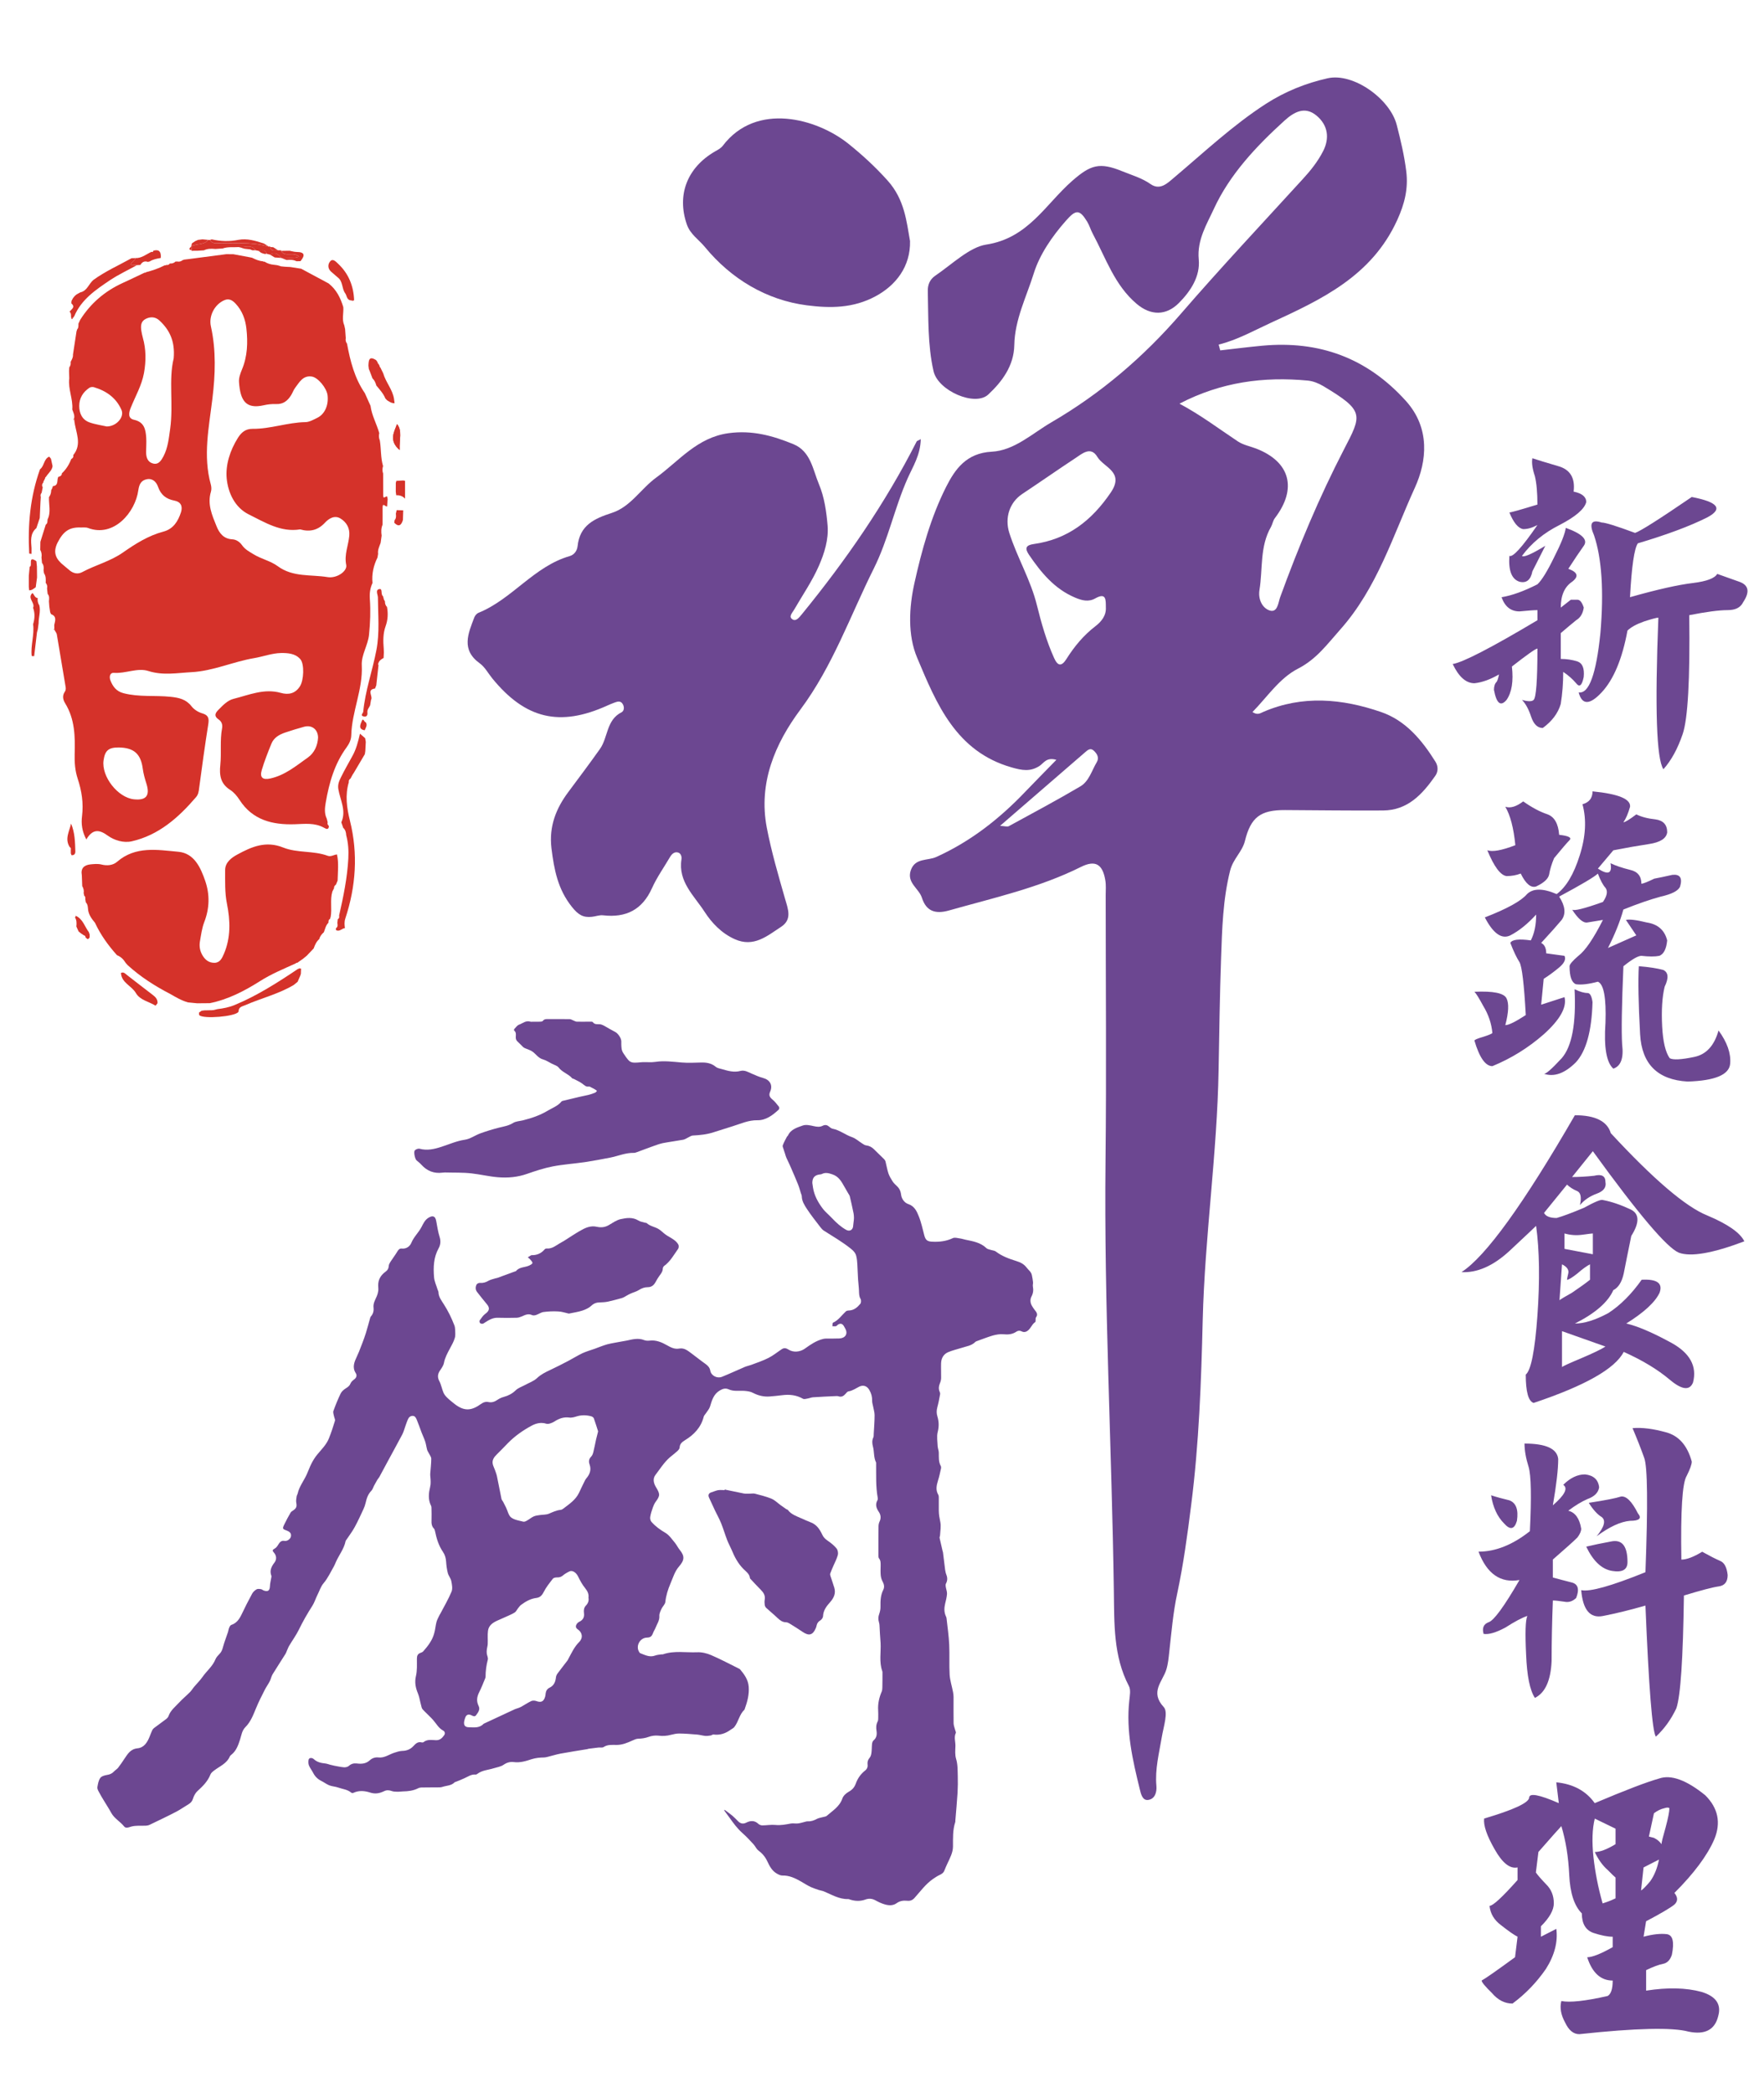 <?xml version="1.0" encoding="iso-8859-1"?>
<!-- Generator: Adobe Illustrator 16.0.0, SVG Export Plug-In . SVG Version: 6.00 Build 0)  -->
<!DOCTYPE svg PUBLIC "-//W3C//DTD SVG 1.1//EN" "http://www.w3.org/Graphics/SVG/1.1/DTD/svg11.dtd">
<svg version="1.1" id="&#x5716;&#x5C64;_1" xmlns="http://www.w3.org/2000/svg" xmlns:xlink="http://www.w3.org/1999/xlink" x="0px"
	 y="0px" width="80px" height="94.874px" viewBox="0 0 80 94.874" style="enable-background:new 0 0 80 94.874;"
	 xml:space="preserve">
<path style="fill-rule:evenodd;clip-rule:evenodd;fill:#6C4791;" d="M55.34,15.884c0.633-0.072,1.268-0.153,1.901-0.212
	c2.583-0.24,4.757,0.549,6.52,2.505c1.112,1.235,0.948,2.737,0.409,3.923c-1.001,2.194-1.716,4.56-3.389,6.44
	c-0.594,0.667-1.075,1.341-1.916,1.772c-0.843,0.433-1.387,1.277-2.064,1.967c0.238,0.155,0.358,0.049,0.494-0.008
	c1.779-0.767,3.572-0.6,5.338,0.006c1.121,0.386,1.855,1.276,2.468,2.255c0.127,0.206,0.127,0.448-0.009,0.639
	c-0.581,0.829-1.248,1.563-2.369,1.57c-1.479,0.009-2.957-0.011-4.438-0.019c-1.125-0.006-1.559,0.322-1.827,1.404
	c-0.124,0.494-0.534,0.8-0.671,1.345c-0.33,1.315-0.363,2.65-0.409,3.965c-0.06,1.683-0.082,3.369-0.113,5.054
	c-0.063,3.795-0.626,7.559-0.72,11.352c-0.068,2.796-0.168,5.59-0.521,8.363c-0.169,1.349-0.352,2.701-0.636,4.034
	c-0.188,0.869-0.261,1.763-0.36,2.647c-0.03,0.271-0.052,0.533-0.133,0.799c-0.167,0.543-0.759,1.011-0.117,1.701
	c0.214,0.229-0.012,0.895-0.088,1.355c-0.122,0.732-0.314,1.457-0.246,2.211c0.026,0.296-0.066,0.6-0.373,0.643
	c-0.264,0.037-0.332-0.287-0.38-0.486c-0.325-1.319-0.628-2.639-0.476-4.016c0.021-0.219,0.076-0.484-0.017-0.66
	c-0.711-1.354-0.661-2.838-0.683-4.283c-0.092-6.502-0.449-13-0.378-19.506c0.045-4.02,0.008-8.043,0.008-12.063
	c0-0.223,0.021-0.452-0.016-0.669c-0.121-0.736-0.448-0.94-1.106-0.613c-1.902,0.949-3.961,1.401-5.983,1.974
	c-0.616,0.175-1.032,0.04-1.229-0.572c-0.135-0.429-0.697-0.678-0.507-1.244c0.196-0.579,0.763-0.427,1.161-0.61
	c1.553-0.702,2.864-1.73,4.034-2.957c0.446-0.466,0.903-0.925,1.409-1.445c-0.455-0.133-0.576,0.154-0.763,0.275
	c-0.419,0.272-0.792,0.203-1.257,0.071c-2.535-0.718-3.418-2.889-4.293-4.972c-0.439-1.034-0.369-2.288-0.124-3.387
	c0.33-1.486,0.743-2.981,1.432-4.351c0.41-0.814,0.925-1.544,2.072-1.604c1.028-0.053,1.837-0.827,2.711-1.335
	c2.235-1.301,4.171-2.956,5.869-4.919c1.794-2.074,3.673-4.074,5.524-6.101c0.357-0.387,0.682-0.795,0.92-1.258
	c0.31-0.595,0.229-1.187-0.291-1.622c-0.531-0.444-1.023-0.165-1.457,0.228c-1.285,1.166-2.489,2.448-3.205,4.008
	c-0.303,0.662-0.766,1.397-0.682,2.278c0.074,0.767-0.361,1.437-0.899,1.979c-0.58,0.581-1.276,0.581-1.917,0.038
	c-1.004-0.849-1.4-2.081-1.995-3.188c-0.093-0.174-0.146-0.37-0.249-0.538c-0.35-0.574-0.519-0.545-0.961-0.043
	c-0.63,0.714-1.19,1.529-1.457,2.38c-0.332,1.066-0.866,2.103-0.886,3.261c-0.019,0.943-0.556,1.655-1.179,2.238
	c-0.601,0.564-2.282-0.17-2.484-1.058c-0.27-1.188-0.23-2.411-0.26-3.622c-0.008-0.282,0.083-0.53,0.34-0.706
	c0.756-0.513,1.551-1.294,2.31-1.409c1.909-0.292,2.694-1.838,3.907-2.896c0.826-0.718,1.227-0.853,2.271-0.425
	c0.434,0.176,0.882,0.302,1.279,0.581c0.425,0.293,0.754-0.037,1.053-0.289c1.363-1.149,2.664-2.376,4.171-3.35
	c0.87-0.561,1.812-0.938,2.799-1.16c1.169-0.264,2.832,0.934,3.136,2.111c0.18,0.699,0.345,1.395,0.433,2.108
	c0.095,0.78-0.071,1.465-0.41,2.208c-1.157,2.538-3.425,3.599-5.749,4.665c-0.767,0.352-1.507,0.771-2.349,0.98
	C55.293,15.711,55.315,15.798,55.34,15.884 M53.491,18.299c0.979,0.523,1.797,1.148,2.653,1.714c0.242,0.16,0.552,0.217,0.83,0.324
	c1.539,0.599,1.865,1.813,0.844,3.15c-0.092,0.125-0.109,0.277-0.174,0.393c-0.518,0.897-0.369,1.905-0.525,2.861
	c-0.07,0.428,0.128,0.814,0.448,0.929c0.376,0.133,0.404-0.361,0.489-0.594c0.832-2.285,1.768-4.524,2.886-6.686
	c0.823-1.588,0.958-1.758-0.929-2.887c-0.209-0.125-0.459-0.226-0.698-0.25C57.314,17.064,55.389,17.312,53.491,18.299
	 M50.152,27.525c-0.002-0.339,0.016-0.677-0.479-0.399c-0.309,0.175-0.611,0.094-0.922-0.038c-0.935-0.396-1.539-1.137-2.088-1.943
	c-0.191-0.284-0.15-0.432,0.222-0.483c1.534-0.214,2.621-1.058,3.488-2.332c0.64-0.94-0.316-1.135-0.605-1.616
	c-0.302-0.506-0.694-0.145-1.013,0.064c-0.805,0.531-1.596,1.084-2.398,1.617c-0.573,0.381-0.801,1.082-0.584,1.761
	c0.356,1.119,0.971,2.131,1.256,3.293c0.197,0.797,0.43,1.615,0.776,2.38c0.164,0.365,0.335,0.399,0.559,0.045
	c0.356-0.565,0.775-1.073,1.314-1.486C49.949,28.181,50.177,27.902,50.152,27.525 M45.355,37.437
	c0.205,0.01,0.323,0.053,0.398,0.014c1.084-0.592,2.177-1.174,3.24-1.801c0.395-0.231,0.518-0.715,0.744-1.094
	c0.123-0.201,0.023-0.385-0.135-0.529c-0.146-0.136-0.268-0.032-0.383,0.068C47.955,35.19,46.689,36.284,45.355,37.437"/>
<path style="fill-rule:evenodd;clip-rule:evenodd;fill:#6C4791;" d="M41.758,19.908c-0.015,0.719-0.361,1.25-0.593,1.772
	c-0.595,1.334-0.879,2.775-1.536,4.09c-1.074,2.152-1.865,4.43-3.33,6.397c-1.152,1.547-1.91,3.327-1.525,5.347
	c0.209,1.09,0.523,2.163,0.83,3.231c0.137,0.473,0.328,0.938-0.18,1.27c-0.631,0.411-1.24,0.949-2.107,0.558
	c-0.594-0.268-1.033-0.729-1.362-1.237c-0.469-0.727-1.208-1.363-1.05-2.378c0.021-0.125-0.025-0.274-0.152-0.311
	c-0.16-0.049-0.281,0.062-0.363,0.197c-0.275,0.47-0.596,0.92-0.82,1.415c-0.439,0.982-1.178,1.354-2.22,1.234
	c-0.165-0.019-0.338,0.051-0.509,0.068c-0.396,0.044-0.621-0.095-0.901-0.446c-0.644-0.803-0.809-1.687-0.931-2.664
	c-0.119-1.003,0.221-1.818,0.762-2.543c0.482-0.649,0.971-1.297,1.438-1.957c0.371-0.523,0.284-1.315,0.981-1.663
	c0.12-0.06,0.14-0.259,0.032-0.401c-0.093-0.122-0.22-0.085-0.339-0.042c-0.117,0.042-0.23,0.089-0.344,0.141
	c-2.152,0.974-3.708,0.607-5.209-1.228c-0.189-0.231-0.337-0.516-0.569-0.685c-0.86-0.616-0.531-1.35-0.25-2.086
	c0.032-0.083,0.112-0.178,0.194-0.209c1.525-0.62,2.513-2.106,4.135-2.57c0.211-0.063,0.333-0.252,0.354-0.446
	c0.098-0.952,0.756-1.253,1.557-1.512c0.848-0.273,1.316-1.099,2.014-1.604c1.034-0.753,1.849-1.813,3.276-2.009
	c1.069-0.146,2.007,0.114,2.945,0.5c0.784,0.324,0.878,1.158,1.154,1.813c0.245,0.581,0.34,1.244,0.393,1.881
	c0.05,0.622-0.147,1.251-0.393,1.814c-0.304,0.698-0.747,1.336-1.13,2.002c-0.082,0.141-0.27,0.318-0.055,0.438
	c0.156,0.086,0.289-0.096,0.41-0.239c1.993-2.441,3.779-5.02,5.209-7.837C41.583,19.991,41.61,19.986,41.758,19.908"/>
<path style="fill-rule:evenodd;clip-rule:evenodd;fill:#6C4791;" d="M41.271,10.928c0.026,1.154-0.643,2.01-1.566,2.504
	c-1.014,0.545-2.054,0.545-3.111,0.409c-1.833-0.235-3.439-1.2-4.623-2.64c-0.278-0.34-0.668-0.577-0.823-1.029
	c-0.46-1.334,0.012-2.57,1.274-3.304c0.129-0.073,0.271-0.146,0.357-0.26c1.523-2.005,4.268-1.232,5.689-0.098
	c0.641,0.514,1.238,1.062,1.795,1.685C41.027,9.051,41.115,10.054,41.271,10.928"/>
<path style="fill:#6C4791;" d="M32.861,82.042c0.115,0.087,0.234,0.17,0.347,0.262c0.093,0.078,0.176,0.168,0.262,0.254
	c0.11,0.111,0.231,0.14,0.378,0.064c0.199-0.099,0.379-0.1,0.55,0.061c0.043,0.04,0.117,0.066,0.177,0.066
	c0.195-0.002,0.396-0.039,0.59-0.02c0.242,0.025,0.469-0.022,0.703-0.065c0.099-0.019,0.207,0.009,0.309-0.003
	c0.088-0.007,0.176-0.035,0.263-0.056c0.063-0.013,0.127-0.042,0.189-0.04c0.153,0.008,0.286-0.039,0.419-0.111
	c0.082-0.043,0.18-0.055,0.268-0.08c0.059-0.02,0.131-0.02,0.172-0.053c0.271-0.238,0.591-0.423,0.718-0.799
	c0.04-0.117,0.164-0.23,0.276-0.293c0.166-0.092,0.265-0.198,0.33-0.377c0.082-0.229,0.221-0.432,0.418-0.586
	c0.094-0.074,0.132-0.168,0.115-0.283c-0.012-0.113,0.014-0.208,0.094-0.299c0.046-0.055,0.07-0.139,0.08-0.212
	c0.021-0.138,0.014-0.276,0.029-0.415c0.006-0.057,0.027-0.125,0.066-0.158c0.145-0.12,0.162-0.275,0.137-0.439
	c-0.023-0.144-0.02-0.279,0.049-0.415c0.031-0.054,0.028-0.126,0.029-0.189c0.002-0.113,0.002-0.225-0.004-0.337
	c-0.017-0.296,0.049-0.576,0.166-0.847c0.021-0.057,0.023-0.127,0.025-0.189c0.005-0.214,0.005-0.425,0.005-0.638
	c0-0.029,0.003-0.063-0.009-0.09c-0.15-0.418-0.054-0.852-0.076-1.277c-0.008-0.137-0.02-0.274-0.029-0.412
	c-0.006-0.082-0.006-0.163-0.013-0.246c-0.007-0.094-0.002-0.19-0.032-0.278c-0.037-0.132-0.037-0.248,0.012-0.379
	c0.035-0.104,0.061-0.22,0.057-0.329c-0.004-0.266,0.002-0.523,0.129-0.768c0.063-0.13,0.031-0.256-0.038-0.383
	c-0.046-0.082-0.071-0.183-0.081-0.281c-0.012-0.142-0.006-0.284-0.003-0.428c0-0.117,0.007-0.231-0.077-0.334
	c-0.023-0.032-0.023-0.091-0.023-0.139c0-0.436-0.002-0.874,0.004-1.313c0.001-0.067,0.015-0.141,0.042-0.201
	c0.083-0.164,0.063-0.322-0.038-0.465c-0.111-0.166-0.156-0.328-0.053-0.513c0.017-0.026,0.021-0.067,0.015-0.1
	c-0.097-0.522-0.069-1.052-0.075-1.577c0-0.013,0.004-0.028-0.004-0.039c-0.113-0.227-0.076-0.482-0.14-0.719
	c-0.036-0.139-0.048-0.268,0.015-0.406c0.025-0.051,0.018-0.118,0.021-0.178c0.016-0.279,0.039-0.562,0.039-0.84
	c0-0.135-0.047-0.271-0.07-0.406c-0.014-0.081-0.045-0.162-0.041-0.24c0.006-0.176-0.037-0.334-0.122-0.484
	c-0.097-0.18-0.265-0.254-0.457-0.163c-0.161,0.079-0.306,0.188-0.494,0.217c-0.05,0.007-0.096,0.069-0.136,0.114
	c-0.086,0.098-0.182,0.156-0.32,0.109c-0.043-0.014-0.092-0.012-0.14-0.008c-0.339,0.015-0.677,0.03-1.013,0.053
	c-0.08,0.005-0.162,0.043-0.247,0.057c-0.067,0.012-0.155,0.039-0.206,0.01c-0.297-0.168-0.609-0.205-0.94-0.162
	c-0.194,0.021-0.388,0.048-0.581,0.059c-0.259,0.018-0.511-0.041-0.739-0.16c-0.131-0.071-0.262-0.082-0.409-0.096
	c-0.233-0.015-0.474,0.035-0.702-0.068c-0.138-0.063-0.262-0.033-0.401,0.05c-0.289,0.17-0.359,0.45-0.447,0.733
	c-0.035,0.112-0.123,0.205-0.188,0.306c-0.033,0.052-0.084,0.097-0.096,0.151c-0.123,0.482-0.436,0.813-0.847,1.064
	c-0.127,0.078-0.24,0.162-0.246,0.338c-0.003,0.055-0.062,0.119-0.108,0.162c-0.107,0.098-0.226,0.184-0.336,0.279
	c-0.262,0.229-0.444,0.523-0.654,0.799c-0.121,0.158-0.09,0.355,0.014,0.531c0.197,0.334,0.215,0.389-0.011,0.697
	c-0.051,0.076-0.091,0.161-0.12,0.247c-0.049,0.14-0.097,0.284-0.119,0.431c-0.012,0.072,0.012,0.174,0.061,0.224
	c0.179,0.202,0.393,0.356,0.628,0.493c0.174,0.102,0.298,0.293,0.433,0.453c0.084,0.102,0.139,0.227,0.223,0.327
	c0.219,0.272,0.217,0.454-0.039,0.746c-0.197,0.226-0.273,0.509-0.389,0.776c-0.115,0.27-0.199,0.537-0.231,0.83
	c-0.011,0.109-0.124,0.203-0.175,0.313c-0.047,0.104-0.104,0.22-0.096,0.327c0.013,0.201-0.104,0.352-0.168,0.521
	c-0.031,0.084-0.086,0.158-0.117,0.242c-0.06,0.162-0.119,0.209-0.285,0.215c-0.313,0.011-0.512,0.379-0.35,0.645
	c0.014,0.023,0.031,0.051,0.051,0.06c0.217,0.082,0.426,0.199,0.673,0.109c0.083-0.032,0.176-0.039,0.265-0.052
	c0.032-0.008,0.07,0.004,0.102-0.008c0.504-0.172,1.023-0.07,1.535-0.09c0.213-0.012,0.449,0.045,0.647,0.131
	c0.429,0.184,0.839,0.404,1.26,0.612c0.015,0.009,0.032,0.016,0.044,0.028c0.196,0.23,0.37,0.471,0.395,0.791
	c0.027,0.348-0.061,0.678-0.178,1.001c-0.005,0.013-0.006,0.029-0.014,0.038c-0.232,0.215-0.27,0.545-0.457,0.783
	c-0.042,0.057-0.113,0.086-0.172,0.129c-0.232,0.17-0.486,0.253-0.777,0.215c-0.04-0.008-0.084,0.041-0.131,0.045
	c-0.082,0.014-0.166,0.023-0.25,0.017c-0.123-0.013-0.245-0.05-0.367-0.06c-0.268-0.021-0.535-0.045-0.803-0.047
	c-0.123-0.002-0.248,0.027-0.37,0.057c-0.194,0.055-0.386,0.064-0.589,0.039c-0.143-0.014-0.297,0.008-0.432,0.057
	c-0.155,0.056-0.306,0.078-0.469,0.082c-0.09,0.002-0.18,0.044-0.264,0.082c-0.229,0.104-0.461,0.201-0.717,0.201
	c-0.203,0-0.404-0.027-0.592,0.096c-0.056,0.037-0.152,0.014-0.229,0.021c-0.149,0.018-0.297,0.036-0.446,0.055
	c-0.021,0.002-0.041,0.014-0.063,0.018c-0.404,0.066-0.811,0.129-1.213,0.203c-0.198,0.036-0.391,0.101-0.586,0.147
	c-0.055,0.013-0.109,0.028-0.165,0.028c-0.19,0.002-0.368,0.019-0.558,0.077c-0.257,0.085-0.525,0.17-0.811,0.132
	c-0.165-0.021-0.313,0.018-0.463,0.121c-0.128,0.09-0.302,0.113-0.456,0.161c-0.243,0.077-0.507,0.085-0.721,0.243
	c-0.027,0.021-0.064,0.045-0.095,0.041c-0.191-0.021-0.337,0.092-0.498,0.163c-0.133,0.063-0.27,0.115-0.404,0.169
	c-0.017,0.007-0.039,0.007-0.049,0.02c-0.15,0.156-0.365,0.144-0.549,0.206c-0.074,0.026-0.162,0.022-0.243,0.023
	c-0.237,0.002-0.476,0-0.716,0.005c-0.05,0.002-0.104,0.013-0.148,0.037c-0.219,0.11-0.453,0.136-0.691,0.141
	c-0.088,0.002-0.175,0.018-0.261,0.013c-0.081-0.002-0.164-0.003-0.239-0.03c-0.121-0.043-0.23-0.053-0.35,0.006
	c-0.201,0.096-0.396,0.139-0.633,0.062s-0.501-0.106-0.75,0.009c-0.027,0.017-0.085,0.016-0.107-0.005
	c-0.17-0.145-0.39-0.159-0.586-0.229c-0.133-0.048-0.28-0.052-0.41-0.102c-0.129-0.053-0.246-0.144-0.371-0.205
	c-0.162-0.084-0.279-0.201-0.36-0.361c-0.058-0.115-0.144-0.217-0.191-0.337c-0.03-0.077-0.031-0.177-0.015-0.26
	c0.021-0.091,0.15-0.104,0.238-0.023c0.145,0.135,0.322,0.175,0.51,0.194c0.078,0.008,0.15,0.036,0.225,0.057
	c0.068,0.016,0.133,0.032,0.199,0.047c0.143,0.025,0.286,0.059,0.431,0.07c0.071,0.005,0.167-0.014,0.219-0.061
	c0.107-0.096,0.216-0.127,0.356-0.113c0.215,0.027,0.418,0.02,0.596-0.143c0.104-0.096,0.24-0.146,0.395-0.129
	c0.262,0.031,0.471-0.131,0.702-0.209c0.118-0.039,0.245-0.082,0.368-0.088c0.207-0.003,0.375-0.07,0.51-0.215
	c0.104-0.113,0.208-0.217,0.38-0.17c0.026,0.007,0.067,0.003,0.088-0.016c0.172-0.136,0.374-0.089,0.562-0.084
	c0.181,0.004,0.281-0.104,0.369-0.226c0.051-0.073,0.035-0.167-0.043-0.208c-0.209-0.111-0.313-0.316-0.461-0.485
	c-0.127-0.142-0.268-0.267-0.4-0.403c-0.043-0.044-0.096-0.094-0.114-0.15c-0.044-0.148-0.073-0.303-0.11-0.451
	c-0.017-0.068-0.037-0.133-0.063-0.199c-0.104-0.25-0.156-0.496-0.091-0.779c0.063-0.258,0.043-0.533,0.045-0.801
	c0.002-0.129,0.039-0.217,0.168-0.258c0.045-0.014,0.092-0.039,0.121-0.07c0.214-0.242,0.408-0.495,0.494-0.809
	c0.05-0.17,0.061-0.351,0.105-0.521c0.029-0.109,0.092-0.21,0.139-0.315c0.013-0.028,0.033-0.052,0.046-0.079
	c0.171-0.324,0.356-0.643,0.498-0.98c0.055-0.135,0.021-0.322-0.011-0.479c-0.025-0.127-0.125-0.238-0.158-0.365
	c-0.043-0.167-0.066-0.342-0.077-0.513c-0.011-0.167-0.052-0.312-0.146-0.45c-0.192-0.281-0.29-0.604-0.357-0.934
	c-0.009-0.041-0.021-0.089-0.048-0.117c-0.11-0.109-0.116-0.243-0.111-0.387c0.006-0.181,0.001-0.364-0.002-0.545
	c0-0.033-0.002-0.072-0.017-0.102c-0.11-0.215-0.119-0.438-0.082-0.668c0.018-0.1,0.045-0.197,0.058-0.299
	c0.008-0.078,0.003-0.158,0-0.238c-0.005-0.084-0.019-0.166-0.015-0.246c0.015-0.228,0.046-0.455,0.046-0.684
	c0-0.085-0.073-0.171-0.113-0.254c-0.024-0.051-0.061-0.098-0.074-0.15c-0.034-0.123-0.048-0.253-0.088-0.374
	c-0.046-0.139-0.111-0.271-0.162-0.405c-0.072-0.189-0.137-0.385-0.215-0.571c-0.025-0.065-0.068-0.149-0.123-0.174
	c-0.098-0.036-0.207,0.003-0.26,0.101c-0.056,0.101-0.088,0.213-0.129,0.322c-0.051,0.137-0.084,0.281-0.15,0.406
	c-0.221,0.42-0.454,0.836-0.68,1.258c-0.121,0.223-0.238,0.447-0.361,0.671c-0.025,0.045-0.064,0.081-0.09,0.126
	c-0.053,0.09-0.105,0.182-0.153,0.273c-0.038,0.073-0.059,0.162-0.112,0.217c-0.156,0.156-0.22,0.348-0.266,0.555
	c-0.021,0.094-0.055,0.19-0.096,0.279c-0.127,0.273-0.251,0.549-0.396,0.814c-0.104,0.195-0.242,0.373-0.365,0.559
	c-0.02,0.029-0.047,0.057-0.053,0.09c-0.072,0.346-0.298,0.623-0.438,0.938c-0.03,0.068-0.056,0.137-0.091,0.199
	c-0.148,0.255-0.273,0.533-0.461,0.755c-0.143,0.167-0.193,0.36-0.286,0.541c-0.082,0.159-0.132,0.339-0.228,0.489
	c-0.225,0.35-0.431,0.707-0.613,1.084c-0.124,0.252-0.294,0.484-0.439,0.729c-0.041,0.066-0.068,0.146-0.102,0.22
	c-0.021,0.046-0.035,0.098-0.061,0.141c-0.197,0.313-0.4,0.625-0.594,0.94c-0.057,0.096-0.074,0.213-0.127,0.313
	c-0.066,0.131-0.155,0.248-0.221,0.379c-0.139,0.274-0.28,0.547-0.396,0.832c-0.129,0.308-0.242,0.621-0.484,0.863
	c-0.158,0.155-0.182,0.37-0.244,0.564c-0.084,0.262-0.174,0.517-0.4,0.695c-0.025,0.018-0.049,0.041-0.061,0.065
	c-0.139,0.332-0.463,0.45-0.719,0.648c-0.066,0.05-0.138,0.108-0.166,0.183c-0.121,0.307-0.345,0.526-0.582,0.742
	c-0.096,0.086-0.17,0.223-0.207,0.35c-0.037,0.121-0.102,0.189-0.201,0.25c-0.186,0.109-0.363,0.238-0.554,0.338
	c-0.397,0.207-0.802,0.398-1.207,0.593c-0.054,0.026-0.115,0.038-0.175,0.043c-0.15,0.007-0.303-0.005-0.451,0.007
	c-0.102,0.004-0.205,0.027-0.302,0.061c-0.093,0.029-0.181,0.037-0.238-0.041c-0.179-0.221-0.444-0.356-0.584-0.618
	c-0.101-0.188-0.224-0.368-0.333-0.554c-0.08-0.131-0.16-0.264-0.231-0.402c-0.033-0.061-0.071-0.139-0.059-0.203
	c0.024-0.143,0.05-0.301,0.13-0.414c0.056-0.08,0.195-0.119,0.306-0.137c0.128-0.02,0.229-0.063,0.315-0.156
	c0.057-0.061,0.133-0.104,0.184-0.164c0.104-0.132,0.195-0.27,0.287-0.408c0.15-0.22,0.276-0.447,0.596-0.479
	c0.3-0.031,0.444-0.268,0.549-0.527c0.039-0.1,0.078-0.201,0.123-0.299c0.017-0.033,0.043-0.066,0.072-0.088
	c0.189-0.143,0.383-0.281,0.571-0.424c0.038-0.03,0.075-0.076,0.093-0.123c0.088-0.257,0.299-0.418,0.475-0.607
	c0.158-0.172,0.34-0.32,0.504-0.487c0.072-0.073,0.123-0.165,0.191-0.243c0.121-0.146,0.26-0.278,0.367-0.432
	c0.189-0.275,0.462-0.484,0.592-0.807c0.036-0.089,0.109-0.166,0.176-0.236c0.094-0.09,0.131-0.19,0.164-0.314
	c0.061-0.231,0.152-0.455,0.227-0.682c0.02-0.06,0.025-0.13,0.05-0.187c0.021-0.052,0.054-0.122,0.097-0.136
	c0.24-0.079,0.364-0.258,0.468-0.472c0.151-0.321,0.313-0.638,0.482-0.948c0.044-0.08,0.122-0.15,0.2-0.195
	c0.052-0.031,0.136-0.018,0.202-0.007c0.045,0.007,0.082,0.046,0.128,0.062c0.192,0.063,0.268,0.002,0.277-0.206
	c0.004-0.12,0.037-0.241,0.057-0.363c0.006-0.033,0.018-0.072,0.007-0.101c-0.09-0.234,0.002-0.418,0.14-0.598
	c0.107-0.139,0.098-0.316-0.024-0.451c-0.077-0.086-0.075-0.127,0.032-0.183c0.066-0.034,0.121-0.106,0.16-0.173
	c0.07-0.114,0.137-0.205,0.295-0.175c0.119,0.021,0.266-0.095,0.283-0.2c0.024-0.127-0.029-0.207-0.178-0.264
	c-0.207-0.075-0.216-0.09-0.121-0.285c0.086-0.183,0.184-0.358,0.286-0.535c0.023-0.04,0.071-0.07,0.116-0.098
	c0.147-0.098,0.174-0.18,0.14-0.351c-0.018-0.093,0.005-0.192,0.017-0.288c0.006-0.041,0.035-0.08,0.046-0.123
	c0.069-0.321,0.28-0.578,0.413-0.873c0.072-0.155,0.127-0.32,0.205-0.474c0.074-0.146,0.159-0.288,0.262-0.413
	c0.193-0.237,0.421-0.453,0.537-0.742c0.104-0.26,0.192-0.527,0.274-0.797c0.02-0.059-0.028-0.135-0.041-0.205
	c-0.015-0.08-0.054-0.175-0.029-0.242c0.099-0.273,0.206-0.54,0.334-0.801c0.047-0.094,0.147-0.175,0.24-0.233
	s0.165-0.112,0.206-0.22c0.027-0.069,0.097-0.127,0.158-0.174c0.104-0.074,0.145-0.182,0.074-0.291
	c-0.17-0.266-0.059-0.51,0.054-0.754c0.032-0.07,0.063-0.141,0.093-0.21c0.049-0.128,0.103-0.257,0.15-0.386
	c0.06-0.156,0.116-0.314,0.167-0.473c0.067-0.223,0.128-0.449,0.191-0.674c0.007-0.024,0.016-0.052,0.032-0.069
	c0.104-0.113,0.138-0.256,0.121-0.399c-0.023-0.201,0.08-0.357,0.151-0.527c0.03-0.07,0.051-0.15,0.063-0.232
	c0.009-0.074,0-0.153-0.002-0.232c-0.011-0.275,0.118-0.483,0.332-0.639c0.096-0.068,0.139-0.145,0.146-0.258
	c0.004-0.07,0.044-0.138,0.082-0.197c0.1-0.154,0.212-0.3,0.307-0.459c0.049-0.08,0.096-0.144,0.199-0.135
	c0.215,0.024,0.375-0.105,0.44-0.266c0.112-0.271,0.331-0.463,0.46-0.715c0.076-0.148,0.146-0.298,0.284-0.396
	c0.065-0.043,0.155-0.092,0.228-0.082c0.104,0.014,0.135,0.117,0.154,0.217c0.044,0.24,0.08,0.479,0.151,0.707
	c0.062,0.191,0.045,0.368-0.046,0.529c-0.227,0.41-0.24,0.854-0.205,1.299c0.015,0.191,0.105,0.381,0.163,0.57
	c0.011,0.037,0.034,0.072,0.038,0.108c0.004,0.222,0.137,0.387,0.248,0.562c0.094,0.146,0.18,0.303,0.26,0.46
	c0.076,0.153,0.145,0.313,0.209,0.477c0.025,0.06,0.037,0.132,0.039,0.2c0.003,0.127,0.021,0.266-0.016,0.385
	c-0.049,0.167-0.138,0.324-0.223,0.48c-0.108,0.203-0.22,0.403-0.266,0.638c-0.021,0.126-0.107,0.244-0.181,0.354
	c-0.106,0.158-0.126,0.305-0.03,0.483c0.084,0.162,0.115,0.354,0.188,0.524c0.038,0.086,0.104,0.168,0.174,0.232
	c0.105,0.102,0.221,0.193,0.338,0.285c0.424,0.326,0.747,0.311,1.184-0.003c0.115-0.081,0.219-0.117,0.349-0.089
	c0.146,0.03,0.269-0.013,0.39-0.094c0.092-0.063,0.195-0.113,0.303-0.141c0.205-0.056,0.378-0.146,0.535-0.297
	c0.111-0.111,0.28-0.164,0.424-0.242c0.186-0.103,0.396-0.172,0.545-0.313c0.18-0.17,0.385-0.268,0.599-0.369
	c0.282-0.133,0.56-0.274,0.833-0.418c0.209-0.109,0.41-0.238,0.625-0.34c0.179-0.082,0.373-0.137,0.561-0.203
	c0.191-0.07,0.379-0.149,0.574-0.203c0.213-0.054,0.432-0.084,0.648-0.127c0.072-0.012,0.145-0.025,0.219-0.039
	c0.264-0.056,0.526-0.133,0.801-0.023c0.074,0.028,0.166,0.033,0.244,0.023c0.293-0.036,0.551,0.074,0.788,0.209
	c0.184,0.104,0.348,0.191,0.569,0.15c0.242-0.04,0.412,0.129,0.59,0.256c0.198,0.147,0.39,0.303,0.593,0.445
	c0.108,0.08,0.188,0.162,0.214,0.305c0.039,0.224,0.309,0.365,0.531,0.275c0.351-0.141,0.69-0.301,1.038-0.449
	c0.093-0.038,0.195-0.057,0.292-0.093c0.263-0.1,0.529-0.187,0.777-0.313c0.215-0.108,0.404-0.265,0.605-0.398
	c0.105-0.07,0.207-0.045,0.304,0.019c0.219,0.141,0.521,0.112,0.735-0.038c0.256-0.184,0.517-0.365,0.829-0.443
	c0.048-0.014,0.102-0.016,0.151-0.018c0.198-0.002,0.393,0.004,0.588-0.005c0.266-0.011,0.414-0.203,0.262-0.463
	c-0.021-0.034-0.038-0.069-0.057-0.102c-0.068-0.11-0.154-0.13-0.265-0.062c-0.032,0.021-0.058,0.063-0.09,0.07
	c-0.053,0.011-0.109,0.002-0.165,0.002c0.011-0.054,0-0.146,0.031-0.16c0.246-0.11,0.392-0.336,0.58-0.51
	c0.033-0.031,0.096-0.043,0.145-0.043c0.225-0.008,0.379-0.143,0.511-0.301c0.041-0.047,0.046-0.169,0.011-0.227
	c-0.071-0.121-0.064-0.243-0.07-0.374c-0.006-0.167-0.031-0.335-0.041-0.499c-0.015-0.237-0.021-0.476-0.035-0.714
	c-0.008-0.108-0.016-0.215-0.041-0.321c-0.027-0.158-0.125-0.264-0.256-0.369c-0.383-0.306-0.807-0.551-1.22-0.814
	c-0.06-0.039-0.111-0.096-0.154-0.153c-0.209-0.275-0.427-0.544-0.614-0.831c-0.113-0.172-0.228-0.353-0.233-0.572
	c-0.001-0.049-0.026-0.099-0.042-0.146c-0.041-0.135-0.079-0.273-0.131-0.402c-0.098-0.245-0.204-0.484-0.307-0.724
	c-0.025-0.063-0.053-0.12-0.079-0.179c-0.048-0.101-0.097-0.201-0.142-0.303c-0.027-0.063-0.044-0.129-0.064-0.195
	c-0.021-0.063-0.045-0.127-0.063-0.193c-0.016-0.055-0.052-0.121-0.035-0.168c0.05-0.133,0.118-0.257,0.184-0.383
	c0.01-0.023,0.039-0.037,0.05-0.059c0.131-0.289,0.42-0.367,0.677-0.459c0.144-0.051,0.333-0.007,0.494,0.029
	c0.142,0.031,0.271,0.051,0.404-0.016c0.102-0.053,0.195-0.044,0.285,0.033c0.05,0.039,0.105,0.088,0.167,0.1
	c0.324,0.063,0.582,0.282,0.888,0.385c0.165,0.059,0.303,0.191,0.457,0.286c0.055,0.034,0.111,0.077,0.172,0.084
	c0.141,0.017,0.255,0.075,0.354,0.172c0.156,0.152,0.313,0.302,0.464,0.453c0.027,0.026,0.05,0.062,0.062,0.099
	c0.047,0.182,0.076,0.371,0.135,0.549c0.044,0.129,0.119,0.248,0.191,0.363c0.049,0.075,0.117,0.139,0.184,0.201
	c0.12,0.11,0.18,0.234,0.199,0.404c0.027,0.185,0.146,0.359,0.33,0.422c0.271,0.09,0.379,0.318,0.467,0.539
	c0.116,0.283,0.178,0.586,0.257,0.884c0.054,0.205,0.14,0.271,0.346,0.28c0.329,0.018,0.644-0.017,0.947-0.161
	c0.084-0.04,0.208-0.003,0.313,0.012c0.088,0.011,0.175,0.042,0.263,0.06c0.337,0.07,0.678,0.125,0.945,0.38
	c0.055,0.056,0.156,0.063,0.236,0.091c0.062,0.02,0.139,0.023,0.189,0.062c0.284,0.217,0.609,0.333,0.943,0.437
	c0.176,0.055,0.33,0.13,0.45,0.286c0.086,0.116,0.216,0.198,0.245,0.351c0.021,0.104,0.041,0.209,0.051,0.313
	c0.009,0.064-0.018,0.132-0.006,0.194c0.031,0.163,0.018,0.308-0.064,0.464c-0.068,0.129-0.058,0.285,0.024,0.423
	c0.036,0.06,0.073,0.119,0.116,0.173c0.087,0.107,0.172,0.211,0.062,0.354c-0.018,0.024-0.007,0.068-0.013,0.102
	c-0.003,0.033,0.002,0.086-0.016,0.102c-0.18,0.113-0.219,0.367-0.434,0.441c-0.048,0.015-0.116,0.015-0.159-0.008
	c-0.095-0.051-0.183-0.053-0.271,0.008c-0.178,0.117-0.369,0.134-0.582,0.113c-0.156-0.016-0.33,0.016-0.484,0.058
	c-0.242,0.071-0.477,0.167-0.713,0.25c-0.027,0.011-0.06,0.021-0.079,0.042c-0.168,0.172-0.399,0.193-0.61,0.264
	c-0.209,0.068-0.429,0.114-0.627,0.201c-0.207,0.092-0.307,0.279-0.313,0.505c-0.007,0.222,0.006,0.442,0.002,0.663
	c-0.002,0.076-0.02,0.155-0.049,0.223c-0.055,0.135-0.078,0.266-0.016,0.404c0.016,0.033,0.025,0.076,0.018,0.113
	c-0.035,0.198-0.074,0.4-0.127,0.596c-0.036,0.139-0.038,0.267,0.006,0.406c0.071,0.236,0.076,0.465,0.012,0.713
	c-0.05,0.201-0.008,0.427,0,0.641c0.008,0.098,0.049,0.194,0.051,0.289c0.004,0.205-0.017,0.41,0.088,0.6
	c0.018,0.033,0.02,0.087,0.009,0.128c-0.04,0.179-0.077,0.362-0.133,0.536c-0.068,0.219-0.114,0.428,0.011,0.641
	c0.023,0.038,0.025,0.092,0.025,0.139c0.002,0.193,0.002,0.391,0,0.584c0,0.174,0.033,0.34,0.067,0.51
	c0.042,0.197-0.001,0.409-0.011,0.613c-0.002,0.039-0.029,0.079-0.02,0.115c0.043,0.195,0.09,0.389,0.135,0.587
	c0.006,0.019,0.015,0.04,0.018,0.06c0.033,0.268,0.064,0.532,0.098,0.796c0.013,0.077,0.027,0.153,0.057,0.227
	c0.055,0.14,0.051,0.267-0.02,0.399c-0.021,0.039-0.015,0.098-0.009,0.145c0.018,0.11,0.063,0.219,0.057,0.322
	c-0.011,0.152-0.05,0.299-0.085,0.445c-0.042,0.182-0.051,0.36,0.021,0.537c0.016,0.04,0.039,0.08,0.043,0.123
	c0.043,0.396,0.102,0.793,0.121,1.191c0.021,0.455-0.006,0.911,0.019,1.363c0.017,0.264,0.103,0.521,0.153,0.785
	c0.015,0.074,0.025,0.152,0.025,0.23c0.002,0.397-0.006,0.795,0.002,1.196c0.004,0.104,0.048,0.204,0.075,0.31
	c0.009,0.041,0.04,0.092,0.026,0.123c-0.095,0.198-0.01,0.4-0.018,0.602c-0.007,0.189-0.024,0.393,0.029,0.568
	c0.078,0.258,0.069,0.52,0.077,0.781c0.007,0.25,0.005,0.502-0.009,0.75c-0.027,0.422-0.064,0.842-0.1,1.262
	c0,0.026,0.004,0.053-0.005,0.078c-0.12,0.361-0.101,0.734-0.103,1.109c-0.002,0.275-0.135,0.514-0.247,0.758
	c-0.048,0.107-0.099,0.211-0.14,0.322c-0.039,0.111-0.125,0.166-0.229,0.213c-0.099,0.047-0.192,0.109-0.284,0.172
	c-0.339,0.232-0.576,0.566-0.847,0.867c-0.093,0.103-0.194,0.139-0.332,0.125c-0.169-0.018-0.334,0.006-0.48,0.113
	c-0.165,0.117-0.358,0.104-0.538,0.051c-0.15-0.043-0.293-0.113-0.43-0.188c-0.145-0.076-0.287-0.087-0.438-0.033
	c-0.228,0.084-0.458,0.078-0.687,0.009c-0.038-0.015-0.076-0.03-0.113-0.028c-0.402,0.009-0.737-0.203-1.09-0.348
	c-0.073-0.031-0.157-0.039-0.232-0.064c-0.119-0.04-0.236-0.08-0.35-0.129c-0.16-0.074-0.305-0.168-0.455-0.255
	c-0.252-0.144-0.526-0.281-0.843-0.271c-0.085,0.002-0.178-0.045-0.256-0.09c-0.217-0.125-0.327-0.336-0.429-0.554
	c-0.093-0.2-0.227-0.36-0.406-0.493c-0.094-0.07-0.141-0.197-0.224-0.285c-0.163-0.178-0.329-0.355-0.511-0.515
	c-0.223-0.2-0.394-0.434-0.564-0.672c-0.082-0.116-0.168-0.231-0.251-0.343C32.846,82.061,32.854,82.051,32.861,82.042
	 M26.688,72.427c0.023-0.17-0.045-0.301-0.153-0.435c-0.128-0.158-0.228-0.341-0.317-0.525c-0.086-0.178-0.256-0.299-0.396-0.23
	c-0.105,0.05-0.208,0.108-0.297,0.186c-0.08,0.064-0.159,0.088-0.26,0.084c-0.064-0.001-0.154,0.014-0.188,0.055
	c-0.153,0.195-0.313,0.394-0.424,0.615c-0.078,0.154-0.17,0.242-0.332,0.262c-0.258,0.032-0.475,0.156-0.678,0.305
	c-0.062,0.041-0.107,0.113-0.156,0.17c-0.045,0.057-0.076,0.133-0.131,0.174c-0.094,0.063-0.203,0.111-0.307,0.158
	c-0.168,0.077-0.34,0.149-0.509,0.226c-0.204,0.093-0.383,0.224-0.41,0.462c-0.024,0.191-0.002,0.39-0.011,0.584
	c-0.001,0.084-0.03,0.163-0.039,0.246c-0.008,0.064-0.012,0.129-0.004,0.193c0.012,0.095,0.067,0.193,0.047,0.275
	c-0.067,0.257-0.102,0.515-0.102,0.778c0,0.03-0.01,0.062-0.023,0.089c-0.085,0.203-0.164,0.41-0.263,0.607
	c-0.108,0.209-0.138,0.408-0.029,0.629c0.081,0.164-0.025,0.294-0.111,0.414c-0.071,0.104-0.162,0.029-0.243-0.004
	c-0.107-0.043-0.191-0.014-0.24,0.088c-0.03,0.066-0.05,0.14-0.063,0.212c-0.023,0.167,0.043,0.251,0.209,0.255
	c0.234,0.005,0.482,0.048,0.672-0.155c0.007-0.007,0.022-0.013,0.033-0.017c0.463-0.215,0.923-0.432,1.385-0.645
	c0.049-0.023,0.106-0.033,0.159-0.055c0.047-0.017,0.096-0.037,0.141-0.062c0.149-0.084,0.293-0.181,0.448-0.255
	c0.061-0.026,0.154-0.022,0.221,0c0.218,0.081,0.338,0.031,0.404-0.192c0.014-0.05,0.021-0.103,0.025-0.156
	c0.015-0.114,0.072-0.206,0.176-0.255c0.199-0.097,0.268-0.262,0.291-0.469c0.006-0.061,0.035-0.127,0.072-0.176
	c0.146-0.197,0.299-0.391,0.448-0.586c0.019-0.023,0.03-0.052,0.044-0.079c0.143-0.265,0.268-0.542,0.488-0.761
	c0.184-0.184,0.151-0.432-0.064-0.576c-0.099-0.065-0.102-0.149-0.048-0.237c0.028-0.045,0.075-0.086,0.125-0.109
	c0.167-0.081,0.231-0.21,0.206-0.392c-0.016-0.123-0.005-0.244,0.089-0.34C26.668,72.685,26.715,72.567,26.688,72.427
	 M27.125,64.887c-0.059-0.184-0.121-0.389-0.194-0.592c-0.015-0.037-0.065-0.074-0.107-0.088c-0.21-0.059-0.423-0.068-0.638-0.009
	c-0.118,0.036-0.247,0.079-0.365,0.063c-0.22-0.029-0.409,0.023-0.596,0.129c-0.073,0.043-0.147,0.095-0.229,0.121
	c-0.067,0.027-0.156,0.051-0.221,0.029c-0.239-0.076-0.47-0.018-0.666,0.09c-0.386,0.207-0.748,0.46-1.061,0.775
	c-0.172,0.174-0.336,0.352-0.511,0.52c-0.133,0.129-0.237,0.27-0.185,0.465c0.023,0.085,0.063,0.161,0.093,0.244
	c0.032,0.094,0.071,0.186,0.091,0.281c0.07,0.345,0.135,0.688,0.207,1.032c0.009,0.046,0.049,0.087,0.074,0.132
	c0.045,0.086,0.09,0.173,0.132,0.259c0.075,0.153,0.111,0.358,0.231,0.451c0.146,0.115,0.364,0.142,0.555,0.192
	c0.049,0.011,0.117-0.022,0.166-0.051c0.104-0.057,0.194-0.137,0.299-0.185c0.084-0.039,0.186-0.05,0.281-0.064
	c0.137-0.021,0.289-0.01,0.415-0.063c0.173-0.073,0.335-0.153,0.526-0.172c0.043-0.003,0.091-0.03,0.127-0.058
	c0.271-0.209,0.56-0.397,0.713-0.721c0.081-0.18,0.169-0.355,0.256-0.533c0.019-0.038,0.039-0.078,0.066-0.108
	c0.16-0.187,0.242-0.384,0.156-0.635c-0.046-0.124-0.043-0.248,0.069-0.358c0.054-0.053,0.085-0.143,0.103-0.221
	c0.047-0.183,0.078-0.371,0.12-0.555C27.059,65.147,27.09,65.034,27.125,64.887 M36.84,53.627c0.01,0.059,0.021,0.136,0.031,0.213
	c0.056,0.35,0.222,0.655,0.43,0.933c0.127,0.172,0.303,0.308,0.448,0.466c0.19,0.199,0.389,0.381,0.629,0.514
	c0.166,0.09,0.312-0.008,0.315-0.197c0.003-0.08,0.023-0.16,0.029-0.242c0.008-0.065,0.008-0.135,0.002-0.201
	c-0.002-0.061-0.016-0.121-0.028-0.178c-0.05-0.237-0.1-0.473-0.157-0.705c-0.012-0.045-0.045-0.086-0.068-0.127
	c-0.057-0.098-0.115-0.197-0.172-0.298c-0.134-0.237-0.26-0.474-0.55-0.569c-0.164-0.056-0.312-0.098-0.472-0.018
	c-0.035,0.018-0.077,0.02-0.116,0.025C36.943,53.274,36.84,53.391,36.84,53.627"/>
<path style="fill-rule:evenodd;clip-rule:evenodd;fill:#6C4791;" d="M24.184,46.316c0.104,0,0.208,0.003,0.313-0.001
	c0.041-0.001,0.1-0.008,0.119-0.033c0.073-0.099,0.17-0.086,0.27-0.084c0.318,0.001,0.633-0.005,0.951,0.002
	c0.057,0,0.113,0.041,0.172,0.063c0.05,0.017,0.1,0.051,0.151,0.052c0.198,0.005,0.397-0.001,0.599-0.001
	c0.042,0,0.104-0.006,0.123,0.02c0.088,0.121,0.211,0.089,0.33,0.099c0.063,0.005,0.124,0.036,0.184,0.065
	c0.166,0.094,0.331,0.195,0.502,0.281c0.129,0.064,0.28,0.283,0.279,0.43c0,0.044-0.003,0.087,0,0.131
	c0.006,0.139,0.001,0.264,0.091,0.4c0.071,0.11,0.142,0.215,0.228,0.314c0.115,0.135,0.266,0.121,0.414,0.114
	c0.08-0.004,0.162-0.017,0.244-0.019c0.191-0.006,0.384,0.017,0.569-0.012c0.399-0.061,0.793-0.005,1.191,0.028
	c0.283,0.023,0.569,0.011,0.854,0.002c0.255-0.009,0.488,0.022,0.694,0.195c0.074,0.062,0.191,0.078,0.289,0.107
	c0.271,0.079,0.537,0.155,0.828,0.079c0.186-0.051,0.354,0.052,0.521,0.126c0.168,0.072,0.338,0.149,0.516,0.196
	c0.294,0.081,0.443,0.317,0.312,0.616c-0.069,0.153-0.03,0.248,0.102,0.356c0.113,0.092,0.207,0.217,0.299,0.334
	c0.019,0.025,0.013,0.104-0.013,0.125c-0.273,0.254-0.582,0.488-0.964,0.482c-0.415-0.008-0.765,0.163-1.138,0.276
	c-0.285,0.088-0.569,0.177-0.852,0.269c-0.309,0.102-0.627,0.131-0.946,0.148c-0.069,0.004-0.133,0.055-0.199,0.084
	c-0.077,0.035-0.15,0.091-0.232,0.106c-0.306,0.056-0.614,0.095-0.919,0.153c-0.148,0.031-0.291,0.084-0.434,0.135
	c-0.248,0.088-0.494,0.183-0.742,0.274c-0.047,0.018-0.1,0.036-0.148,0.034c-0.375-0.008-0.713,0.145-1.068,0.215
	c-0.383,0.074-0.766,0.146-1.15,0.205c-0.487,0.07-0.982,0.102-1.468,0.196c-0.39,0.077-0.769,0.202-1.146,0.333
	c-0.438,0.155-0.877,0.193-1.34,0.155c-0.398-0.034-0.783-0.129-1.178-0.173c-0.402-0.047-0.812-0.031-1.219-0.043
	c-0.033,0-0.068,0.003-0.103,0.008c-0.387,0.051-0.704-0.074-0.964-0.363c-0.063-0.07-0.139-0.129-0.213-0.191
	c-0.076-0.068-0.145-0.389-0.078-0.457c0.049-0.05,0.15-0.088,0.213-0.072c0.346,0.092,0.665,0.018,0.992-0.088
	c0.352-0.113,0.689-0.267,1.064-0.321c0.243-0.036,0.465-0.204,0.706-0.29c0.274-0.099,0.556-0.186,0.839-0.257
	c0.219-0.054,0.434-0.085,0.636-0.21c0.123-0.08,0.296-0.084,0.448-0.121c0.395-0.098,0.779-0.229,1.132-0.441
	c0.212-0.127,0.456-0.211,0.62-0.414c0.012-0.012,0.028-0.023,0.045-0.025c0.248-0.062,0.496-0.123,0.741-0.179
	c0.142-0.034,0.286-0.058,0.428-0.093c0.104-0.025,0.207-0.061,0.308-0.102c0.035-0.012,0.059-0.055,0.088-0.082
	c-0.032-0.024-0.061-0.051-0.096-0.069c-0.048-0.03-0.097-0.053-0.145-0.077c-0.042-0.02-0.09-0.057-0.126-0.051
	c-0.138,0.025-0.21-0.066-0.305-0.135c-0.115-0.084-0.253-0.142-0.382-0.212c-0.023-0.013-0.057-0.009-0.071-0.026
	c-0.173-0.203-0.452-0.271-0.618-0.492c-0.065-0.082-0.199-0.115-0.305-0.171c-0.133-0.068-0.262-0.155-0.402-0.194
	c-0.211-0.059-0.313-0.234-0.468-0.348c-0.099-0.074-0.226-0.105-0.341-0.157c-0.035-0.015-0.07-0.033-0.097-0.059
	c-0.078-0.075-0.149-0.157-0.231-0.229c-0.078-0.065-0.105-0.14-0.097-0.238c0.007-0.099,0.021-0.202-0.072-0.276
	c-0.011-0.01-0.009-0.057,0.003-0.068c0.069-0.072,0.132-0.17,0.217-0.199c0.162-0.059,0.305-0.199,0.504-0.14
	C24.084,46.326,24.137,46.315,24.184,46.316L24.184,46.316z"/>
<path style="fill-rule:evenodd;clip-rule:evenodd;fill:#6C4791;" d="M25.797,59.548c-0.166-0.036-0.318-0.091-0.475-0.097
	c-0.223-0.014-0.449-0.004-0.67,0.025c-0.115,0.014-0.219,0.094-0.333,0.133c-0.06,0.02-0.138,0.033-0.188,0.008
	c-0.178-0.086-0.325-0.002-0.48,0.064c-0.068,0.029-0.147,0.054-0.221,0.056c-0.286,0.007-0.573,0.009-0.858,0
	c-0.218-0.007-0.39,0.095-0.563,0.205c-0.04,0.024-0.08,0.06-0.123,0.067c-0.038,0.006-0.091-0.008-0.117-0.035
	c-0.021-0.025-0.032-0.09-0.016-0.115c0.077-0.105,0.151-0.224,0.253-0.299c0.194-0.137,0.221-0.271,0.067-0.447
	c-0.151-0.178-0.292-0.361-0.437-0.545c-0.082-0.105-0.076-0.227-0.025-0.334c0.021-0.045,0.109-0.085,0.163-0.078
	c0.143,0.012,0.26-0.025,0.382-0.098c0.094-0.053,0.207-0.074,0.313-0.108c0.029-0.009,0.061-0.011,0.09-0.021
	c0.258-0.096,0.516-0.191,0.773-0.284c0.024-0.009,0.058-0.011,0.072-0.028c0.158-0.192,0.409-0.156,0.607-0.252
	c0.054-0.028,0.136-0.074,0.136-0.113c-0.001-0.053-0.063-0.109-0.104-0.16c-0.031-0.036-0.072-0.064-0.107-0.096
	c0.044-0.028,0.091-0.059,0.138-0.084c0.01-0.007,0.023-0.012,0.037-0.012c0.239,0.005,0.437-0.083,0.592-0.267
	c0.021-0.022,0.064-0.038,0.094-0.036c0.232,0.02,0.398-0.123,0.579-0.229c0.076-0.045,0.151-0.084,0.226-0.131
	c0.227-0.143,0.447-0.293,0.679-0.427c0.243-0.142,0.493-0.267,0.794-0.196c0.183,0.041,0.358,0.023,0.527-0.073
	c0.175-0.101,0.35-0.229,0.541-0.274c0.267-0.059,0.547-0.1,0.809,0.061c0.085,0.055,0.193,0.068,0.29,0.098
	c0.029,0.01,0.069,0.005,0.087,0.021c0.149,0.135,0.35,0.164,0.518,0.256c0.124,0.068,0.225,0.184,0.344,0.267
	c0.119,0.085,0.254,0.147,0.371,0.233c0.08,0.057,0.153,0.128,0.199,0.211c0.029,0.051,0.025,0.15-0.006,0.197
	c-0.195,0.272-0.355,0.575-0.638,0.779c-0.029,0.025-0.056,0.072-0.058,0.113c-0.004,0.136-0.078,0.232-0.154,0.332
	c-0.064,0.085-0.117,0.18-0.168,0.273c-0.078,0.146-0.186,0.243-0.357,0.243c-0.15,0-0.279,0.047-0.41,0.131
	c-0.113,0.073-0.256,0.104-0.379,0.163c-0.103,0.045-0.198,0.107-0.295,0.16c-0.038,0.02-0.079,0.035-0.119,0.046
	c-0.194,0.052-0.391,0.108-0.588,0.151c-0.123,0.026-0.254,0.037-0.383,0.039c-0.149,0.001-0.268,0.039-0.385,0.148
	c-0.109,0.101-0.262,0.174-0.406,0.221C26.214,59.477,26.002,59.504,25.797,59.548"/>
<path style="fill-rule:evenodd;clip-rule:evenodd;fill:#6C4791;" d="M32.865,67.524c0.289,0.061,0.58,0.123,0.871,0.18
	c0.092,0.016,0.188,0.006,0.282,0.006c0.073,0.002,0.149-0.017,0.219,0.002c0.253,0.067,0.509,0.127,0.75,0.227
	c0.151,0.063,0.274,0.191,0.411,0.29c0.086,0.063,0.174,0.124,0.263,0.185c0.022,0.015,0.056,0.017,0.069,0.034
	c0.15,0.204,0.385,0.28,0.604,0.378c0.145,0.063,0.288,0.131,0.437,0.187c0.265,0.101,0.405,0.313,0.517,0.552
	c0.055,0.124,0.143,0.207,0.254,0.283c0.147,0.098,0.289,0.215,0.399,0.35c0.056,0.07,0.078,0.205,0.056,0.293
	c-0.048,0.177-0.138,0.342-0.21,0.511c-0.046,0.109-0.095,0.214-0.132,0.323c-0.013,0.033-0.006,0.078,0.006,0.113
	c0.057,0.182,0.123,0.359,0.177,0.541c0.073,0.254-0.022,0.459-0.19,0.649c-0.164,0.183-0.313,0.374-0.322,0.642
	c-0.005,0.064-0.062,0.146-0.115,0.18c-0.094,0.057-0.151,0.123-0.174,0.229c-0.008,0.041-0.021,0.082-0.037,0.124
	c-0.139,0.325-0.314,0.37-0.607,0.169c-0.195-0.135-0.398-0.258-0.6-0.383c-0.044-0.025-0.098-0.048-0.148-0.048
	c-0.16-0.003-0.271-0.089-0.381-0.192c-0.166-0.16-0.347-0.305-0.516-0.461c-0.033-0.031-0.059-0.084-0.066-0.13
	c-0.012-0.083-0.014-0.167,0-0.249c0.029-0.182-0.053-0.313-0.177-0.438c-0.161-0.159-0.313-0.328-0.47-0.496
	c-0.009-0.009-0.021-0.02-0.023-0.03c-0.016-0.195-0.17-0.294-0.29-0.414c-0.251-0.249-0.411-0.554-0.542-0.874
	c-0.063-0.148-0.141-0.285-0.199-0.434c-0.098-0.256-0.176-0.516-0.275-0.767c-0.082-0.202-0.188-0.392-0.281-0.584
	c-0.089-0.192-0.178-0.384-0.266-0.575c-0.059-0.123-0.018-0.213,0.108-0.249c0.099-0.03,0.195-0.075,0.296-0.095
	c0.097-0.014,0.199-0.003,0.299-0.003C32.86,67.542,32.863,67.532,32.865,67.524"/>
<path style="fill:#D5322A;" d="M18.125,20.401c-0.021-0.484,0.127-0.891-0.12-1.175C17.893,19.551,17.608,19.964,18.125,20.401"/>
<path style="fill:#D5322A;" d="M17.262,24.608c-0.057,0.163-0.14,0.318-0.115,0.499c-0.011,0.055-0.02,0.111-0.027,0.166
	c-0.181,0.365-0.266,0.748-0.226,1.156c-0.11,0.229-0.14,0.475-0.121,0.726c0.038,0.537,0.017,1.073-0.036,1.61
	c-0.046,0.484-0.355,0.916-0.33,1.396c0.055,1.093-0.451,2.095-0.477,3.17c-0.004,0.193-0.088,0.376-0.203,0.535
	c-0.554,0.751-0.801,1.618-0.955,2.519c-0.043,0.242-0.068,0.492,0.048,0.729c0.012,0.053,0.024,0.108,0.04,0.16
	c-0.021,0.069,0,0.123,0.055,0.168c-0.006,0.2-0.129,0.132-0.221,0.081c-0.422-0.235-0.871-0.173-1.328-0.158
	c-1.001,0.032-1.913-0.183-2.506-1.109c-0.111-0.171-0.254-0.343-0.424-0.45c-0.438-0.279-0.494-0.664-0.444-1.138
	c0.056-0.547-0.024-1.104,0.079-1.649c0.03-0.161-0.013-0.306-0.152-0.401c-0.203-0.138-0.187-0.265-0.021-0.432
	c0.207-0.209,0.414-0.435,0.694-0.506c0.699-0.175,1.386-0.482,2.14-0.271c0.354,0.101,0.658,0.032,0.868-0.292
	c0.183-0.282,0.209-1.018,0.02-1.236c-0.228-0.259-0.562-0.282-0.874-0.278c-0.412,0.007-0.809,0.161-1.208,0.229
	c-0.966,0.162-1.868,0.587-2.854,0.639c-0.652,0.034-1.292,0.159-1.959-0.054c-0.491-0.157-1.027,0.123-1.555,0.085
	c-0.195-0.015-0.222,0.188-0.162,0.343c0.107,0.278,0.272,0.498,0.593,0.579c0.703,0.184,1.427,0.089,2.139,0.164
	c0.373,0.038,0.697,0.112,0.941,0.424c0.128,0.164,0.316,0.276,0.517,0.334c0.254,0.079,0.286,0.224,0.25,0.47
	c-0.154,0.965-0.286,1.935-0.416,2.903c-0.018,0.157-0.039,0.304-0.143,0.419c-0.793,0.924-1.688,1.72-2.912,2
	c-0.372,0.085-0.789-0.041-1.094-0.26c-0.4-0.293-0.688-0.292-0.969,0.176c-0.195-0.369-0.238-0.713-0.193-1.063
	c0.072-0.584-0.017-1.144-0.199-1.696c-0.117-0.354-0.146-0.727-0.136-1.102c0.024-0.799,0.011-1.59-0.429-2.308
	c-0.098-0.156-0.147-0.346-0.014-0.532c0.036-0.049,0.045-0.132,0.036-0.194c-0.131-0.801-0.266-1.602-0.402-2.4
	c-0.011-0.063-0.06-0.119-0.091-0.178c-0.008-0.027-0.016-0.054-0.021-0.081c-0.003-0.056-0.005-0.114-0.005-0.168
	c0.042-0.189,0.124-0.393-0.144-0.49c-0.014-0.028-0.027-0.057-0.04-0.084c-0.015-0.084-0.027-0.168-0.039-0.252
	c-0.007-0.083-0.011-0.167-0.018-0.249c0.011-0.117,0.029-0.235-0.058-0.335c-0.009-0.081-0.02-0.163-0.027-0.245
	c0.019-0.092,0.008-0.18-0.063-0.252l0.002,0.002c0.005-0.153,0.016-0.306-0.077-0.44c-0.007-0.045-0.015-0.091-0.021-0.136
	c0.016-0.119,0.01-0.234-0.07-0.333c-0.008-0.083-0.015-0.165-0.023-0.248c0.021-0.121,0.002-0.236-0.057-0.344
	c0.001-0.12,0.003-0.241,0.006-0.363c0.081-0.259,0.165-0.52,0.244-0.78c0.089-0.056,0.074-0.147,0.082-0.233
	c0.162-0.329,0.05-0.675,0.064-1.014c0.069-0.093,0.1-0.197,0.101-0.312c0.018-0.033,0.034-0.065,0.05-0.097
	c0.009-0.031,0.018-0.059,0.025-0.089c0.271-0.025,0.174-0.269,0.242-0.414l0.004-0.004c0.084-0.024,0.161-0.054,0.163-0.163
	c0.194-0.18,0.33-0.401,0.426-0.648c0.071-0.037,0.108-0.092,0.089-0.177c0.422-0.511,0.101-1.046,0.049-1.573
	c0.01-0.03,0.004-0.055-0.012-0.08c0.042-0.151-0.035-0.28-0.08-0.415c0.039-0.479-0.198-0.93-0.137-1.41
	c0-0.055-0.002-0.109-0.005-0.166c-0.001-0.055-0.002-0.11-0.005-0.166c0.004-0.056,0.008-0.11,0.01-0.167
	c0.057-0.075,0.076-0.158,0.063-0.249c0.052-0.105,0.116-0.205,0.105-0.33C3.364,15.717,3.418,15.36,3.473,15
	c0.021-0.015,0.025-0.032,0.013-0.053c0.083-0.077,0.069-0.179,0.072-0.276c0.026-0.058,0.054-0.117,0.079-0.173
	c0.475-0.752,1.119-1.3,1.925-1.669c0.333-0.152,0.665-0.312,0.998-0.47c0.024,0.009,0.045,0.002,0.062-0.019
	c0.291-0.076,0.576-0.172,0.847-0.313c0.024,0.009,0.046,0.003,0.064-0.015c0.071,0.009,0.132-0.005,0.171-0.069l-0.002,0.001
	c0.096,0.007,0.184-0.012,0.251-0.084H7.949c0.027-0.001,0.054-0.004,0.08-0.006c0.095,0.02,0.179,0,0.256-0.062
	c0.027-0.007,0.049-0.016,0.076-0.024c0.055-0.007,0.109-0.014,0.168-0.02c0.578-0.075,1.158-0.148,1.736-0.226
	c0.107,0.002,0.214,0.003,0.321,0.003c0.252,0.048,0.505,0.096,0.757,0.141c0.029,0.006,0.061,0.013,0.09,0.019
	c0.156,0.077,0.314,0.148,0.488,0.159c0.021,0.019,0.045,0.024,0.071,0.015c0.13,0.084,0.272,0.13,0.424,0.143
	c0.057,0.006,0.108,0.014,0.161,0.021c0.057,0.018,0.111,0.034,0.168,0.051c0.057,0.007,0.113,0.012,0.169,0.017
	c0.026,0.002,0.058,0.003,0.082,0.005c0.057,0.001,0.111,0.007,0.166,0.008c0.165,0.027,0.331,0.054,0.497,0.078
	c0.414,0.224,0.828,0.445,1.242,0.666c0.354,0.276,0.543,0.657,0.668,1.075c0.021,0.275-0.075,0.558,0.045,0.827
	c0.014,0.055,0.024,0.112,0.037,0.168c0.008,0.137,0.02,0.274,0.03,0.411c-0.019,0.093,0.001,0.176,0.057,0.25
	c0.146,0.792,0.343,1.566,0.808,2.243c0.086,0.192,0.172,0.384,0.258,0.575c0.056,0.44,0.281,0.821,0.396,1.239
	c-0.028,0.114-0.017,0.226,0.026,0.333c0.063,0.385,0.033,0.78,0.146,1.159c-0.035,0.111-0.037,0.226,0.003,0.337
	c0.003,0.33,0.005,0.661,0.005,0.99c-0.005,0.218,0.137-0.007,0.178,0.06c0.01,0.037,0.016,0.075,0.023,0.112
	c-0.005,0.053-0.008,0.107-0.014,0.162c-0.003,0.054-0.007,0.109-0.01,0.165c-0.061,0.045-0.209-0.205-0.206,0.062
	c0.003,0.255,0,0.513-0.001,0.768c-0.068,0.16-0.068,0.326-0.042,0.496C17.293,24.388,17.277,24.498,17.262,24.608 M13.61,23.998
	c-0.875,0.143-1.599-0.319-2.329-0.679c-0.635-0.314-0.939-0.989-1-1.628c-0.058-0.624,0.154-1.279,0.51-1.844
	c0.15-0.238,0.34-0.411,0.666-0.407c0.811,0.007,1.582-0.29,2.394-0.304c0.179-0.002,0.369-0.112,0.54-0.196
	c0.338-0.165,0.518-0.573,0.464-1.023c-0.038-0.318-0.426-0.802-0.712-0.847c-0.406-0.063-0.57,0.264-0.766,0.523
	c-0.073,0.099-0.111,0.223-0.178,0.327c-0.154,0.245-0.352,0.409-0.674,0.397c-0.188-0.009-0.385,0.013-0.572,0.056
	c-0.798,0.178-1.056-0.202-1.114-1.056c-0.013-0.183,0.058-0.383,0.131-0.558c0.255-0.605,0.275-1.236,0.204-1.871
	c-0.047-0.415-0.193-0.807-0.486-1.12c-0.138-0.148-0.294-0.254-0.51-0.161c-0.446,0.189-0.719,0.717-0.614,1.186
	c0.242,1.09,0.202,2.189,0.068,3.285c-0.156,1.294-0.433,2.581-0.072,3.883c0.028,0.103,0.037,0.228,0.007,0.327
	c-0.172,0.564,0.049,1.063,0.249,1.557c0.124,0.313,0.319,0.583,0.715,0.603c0.188,0.01,0.343,0.12,0.449,0.271
	c0.132,0.188,0.321,0.285,0.511,0.402c0.354,0.22,0.783,0.306,1.107,0.547c0.689,0.507,1.5,0.369,2.255,0.493
	c0.424,0.071,0.903-0.27,0.849-0.547c-0.099-0.476,0.1-0.889,0.139-1.334c0.029-0.332-0.121-0.602-0.393-0.771
	c-0.273-0.171-0.535-0.002-0.705,0.18C14.422,24.037,14.057,24.124,13.61,23.998 M3.66,23.912c-0.529-0.021-0.799,0.191-1.051,0.69
	c-0.229,0.459-0.063,0.758,0.285,1.033C2.993,25.71,3.082,25.8,3.18,25.874c0.168,0.127,0.359,0.161,0.546,0.062
	c0.604-0.324,1.28-0.489,1.856-0.894c0.561-0.392,1.151-0.764,1.829-0.943c0.45-0.12,0.661-0.464,0.797-0.877
	c0.089-0.285-0.019-0.475-0.294-0.527c-0.377-0.072-0.615-0.255-0.746-0.625c-0.07-0.209-0.238-0.395-0.501-0.347
	c-0.262,0.049-0.354,0.223-0.394,0.499c-0.135,0.999-1.111,2.158-2.283,1.712C3.893,23.896,3.771,23.917,3.66,23.912 M7.877,16.246
	c0.068-0.786-0.193-1.297-0.648-1.719c-0.18-0.166-0.4-0.182-0.619-0.072c-0.229,0.115-0.23,0.322-0.201,0.536
	c0.018,0.109,0.041,0.219,0.07,0.323c0.148,0.529,0.147,1.054,0.051,1.595c-0.104,0.568-0.393,1.057-0.602,1.58
	c-0.092,0.23-0.134,0.478,0.15,0.541c0.465,0.103,0.526,0.434,0.553,0.806c0.014,0.219-0.004,0.441-0.005,0.66
	c0,0.241,0.071,0.458,0.322,0.518c0.252,0.062,0.374-0.158,0.468-0.333c0.2-0.385,0.24-0.813,0.301-1.238
	C7.871,18.333,7.639,17.206,7.877,16.246 M14.425,33.438c-0.003-0.367-0.279-0.588-0.628-0.494c-0.29,0.08-0.581,0.167-0.867,0.265
	c-0.266,0.09-0.509,0.229-0.621,0.503c-0.16,0.393-0.317,0.79-0.438,1.196c-0.102,0.342,0.045,0.457,0.389,0.382
	c0.668-0.146,1.18-0.581,1.712-0.957C14.248,34.135,14.406,33.803,14.425,33.438 M5.383,33.885
	c-0.459-0.004-0.625,0.138-0.687,0.587c-0.101,0.729,0.646,1.685,1.378,1.762c0.557,0.059,0.736-0.167,0.568-0.703
	c-0.07-0.223-0.137-0.45-0.167-0.682C6.387,34.176,6.076,33.893,5.383,33.885 M4.842,19.333c0.441-0.002,0.807-0.43,0.668-0.748
	c-0.237-0.549-0.691-0.868-1.255-1.034c-0.062-0.016-0.149-0.006-0.198,0.026c-0.293,0.194-0.464,0.474-0.464,0.825
	c0,0.336,0.133,0.629,0.47,0.748C4.332,19.244,4.623,19.282,4.842,19.333"/>
<path style="fill:#D5322A;" d="M8.523,45.44c-0.291-0.082-0.55-0.236-0.809-0.385c-0.694-0.359-1.348-0.777-1.927-1.305
	c-0.03-0.033-0.056-0.062-0.083-0.094c-0.098-0.16-0.222-0.287-0.398-0.355c-0.4-0.445-0.746-0.926-0.999-1.471
	c-0.146-0.175-0.282-0.354-0.312-0.591c-0.012-0.116-0.009-0.236-0.102-0.331c-0.011-0.05-0.018-0.103-0.027-0.154
	c0.015-0.069-0.008-0.125-0.059-0.171c0.01-0.029,0.005-0.053-0.014-0.078c0.02-0.12,0.001-0.233-0.064-0.336v0.002
	c-0.006-0.165-0.01-0.328-0.018-0.495c-0.059-0.313,0.102-0.462,0.393-0.492c0.162-0.016,0.337-0.034,0.494,0.006
	c0.262,0.067,0.526,0.037,0.709-0.121c0.84-0.729,1.836-0.543,2.785-0.456c0.721,0.068,1.008,0.722,1.215,1.321
	c0.211,0.611,0.199,1.241-0.043,1.864c-0.107,0.279-0.146,0.586-0.198,0.885c-0.035,0.208-0.002,0.41,0.104,0.602
	c0.123,0.222,0.301,0.365,0.559,0.362c0.252-0.007,0.342-0.216,0.424-0.402c0.318-0.739,0.293-1.513,0.14-2.274
	c-0.103-0.508-0.081-1.017-0.083-1.523c-0.002-0.347,0.275-0.562,0.562-0.715c0.647-0.352,1.288-0.628,2.073-0.312
	c0.635,0.255,1.368,0.133,2.021,0.375c0.143,0.052,0.268-0.048,0.416-0.063c0.088,0.393,0.037,0.789,0.029,1.185
	c-0.025,0.059-0.05,0.119-0.072,0.179l-0.004,0.005c-0.051,0.04-0.094,0.083-0.084,0.157c-0.027,0.053-0.052,0.105-0.078,0.157
	c-0.114,0.383-0.006,0.781-0.08,1.167c-0.019,0.019-0.025,0.041-0.016,0.067c-0.082,0.036-0.082,0.108-0.082,0.18
	c-0.123,0.118-0.15,0.281-0.207,0.429c-0.096,0.086-0.178,0.182-0.209,0.314l0.002-0.003c-0.131,0.11-0.196,0.259-0.252,0.416
	l0.005-0.001c-0.107,0.111-0.216,0.227-0.321,0.339c-0.055,0.045-0.111,0.09-0.164,0.135c-0.088,0.063-0.181,0.126-0.27,0.189
	c-0.028-0.008-0.049,0.001-0.065,0.024c-0.55,0.249-1.109,0.479-1.618,0.802c-0.711,0.449-1.446,0.833-2.282,1.002
	c-0.19,0-0.385,0.003-0.575,0.005C8.799,45.468,8.66,45.454,8.523,45.44"/>
<path style="fill:#D5322A;" d="M15.479,37.278c0.239-0.527-0.054-1.014-0.136-1.511c-0.033-0.22,0.044-0.375,0.125-0.542
	c0.158-0.319,0.336-0.63,0.508-0.942c0.176-0.311,0.263-0.653,0.349-1.023c0.097,0.082,0.166,0.143,0.235,0.203
	c0.01,0.057,0.02,0.113,0.029,0.169c-0.008,0.138-0.016,0.277-0.022,0.417c-0.008,0.047-0.013,0.093-0.021,0.139
	c-0.165,0.282-0.332,0.562-0.498,0.843l0.003-0.003c-0.021,0.033-0.043,0.064-0.064,0.096c-0.032,0.057-0.06,0.113-0.089,0.167
	c-0.059,0.041-0.092,0.093-0.078,0.165c-0.176,0.588-0.095,1.163,0.051,1.751c0.373,1.495,0.271,2.977-0.211,4.433
	c-0.051,0.157-0.035,0.289-0.018,0.435c-0.139,0.006-0.241,0.179-0.402,0.088c-0.002-0.03-0.005-0.057-0.006-0.085
	c0.1-0.061,0.076-0.153,0.065-0.243c0.005-0.057,0.011-0.112,0.019-0.167c0.072-0.035,0.071-0.098,0.061-0.164
	c0.193-0.853,0.371-1.708,0.418-2.587c0.019-0.357-0.003-0.71-0.096-1.056c-0.007-0.127-0.035-0.244-0.136-0.335
	C15.537,37.444,15.509,37.359,15.479,37.278"/>
<path style="fill:#D5322A;" d="M13.654,43.913c-0.004,0.079-0.007,0.155-0.009,0.234c-0.011,0.029-0.018,0.06-0.03,0.09
	c-0.037,0.091-0.077,0.18-0.118,0.27c-0.056,0.047-0.112,0.094-0.171,0.141c-0.687,0.413-1.473,0.597-2.2,0.917
	c-0.134,0.058-0.297,0.075-0.306,0.271c0,0.014-0.004,0.03-0.014,0.041c-0.152,0.205-1.568,0.325-1.765,0.145
	C9.018,46,9.029,45.941,9.027,45.901c0.037-0.027,0.076-0.055,0.115-0.081c0.044-0.006,0.087-0.011,0.13-0.018
	c0.11-0.002,0.222-0.007,0.333-0.007c0.025-0.003,0.055-0.006,0.082-0.006c0.045-0.012,0.092-0.021,0.137-0.034l0.031-0.008
	c0.27-0.033,0.535-0.083,0.785-0.187c1.031-0.427,1.962-1.026,2.883-1.643c0.023,0.006,0.042-0.001,0.055-0.025
	C13.604,43.903,13.629,43.909,13.654,43.913"/>
<path style="fill:#D5322A;" d="M16.786,31.973c-0.045,0.108-0.142,0.193-0.124,0.332c0.013,0.101-0.021,0.202-0.16,0.175
	c-0.19-0.039-0.033-0.152-0.029-0.215c0.091-0.956,0.419-1.861,0.598-2.798c0.152-0.799,0.072-1.588,0.068-2.383
	c0-0.13-0.135-0.35,0.071-0.381c0.155-0.025,0.041,0.244,0.163,0.328c0.012,0.048,0.023,0.095,0.037,0.145
	c0.018,0.03,0.035,0.06,0.052,0.091l-0.004-0.005c0,0.094,0.019,0.183,0.092,0.248c0.056,0.301,0.042,0.59-0.065,0.885
	c-0.117,0.326-0.111,0.673-0.082,1.015c0.004,0.055,0.004,0.11,0.006,0.164c-0.002,0.086-0.008,0.17-0.012,0.254
	c-0.109,0.054-0.205,0.122-0.24,0.247c-0.016,0.026-0.013,0.052,0.009,0.075c-0.034,0.304-0.065,0.611-0.101,0.916
	c-0.019,0.048-0.039,0.097-0.056,0.146c-0.403,0.052-0.079,0.358-0.183,0.515C16.813,31.81,16.8,31.89,16.786,31.973"/>
<path style="fill:#D5322A;" d="M3.313,13.511c0.025-0.031,0.05-0.062,0.078-0.095c0.027-0.024,0.055-0.048,0.084-0.071
	c0.053-0.031,0.109-0.061,0.166-0.091c0.313-0.065,0.385-0.39,0.595-0.564c0.54-0.393,1.151-0.663,1.731-0.985
	c0.053-0.002,0.104-0.003,0.158-0.004c0.017,0.144-0.184,0.148-0.188,0.302c0.092,0.007,0.183,0.012,0.271,0.018
	c-0.408,0.226-0.834,0.424-1.22,0.681c-0.643,0.433-1.296,0.87-1.618,1.627c-0.022,0.031-0.044,0.06-0.065,0.09
	c-0.026,0.005-0.052,0.005-0.077,0c-0.016-0.098,0.018-0.206-0.068-0.285v-0.013c0.088-0.108,0.271-0.2,0.076-0.367
	c0.001-0.038,0.004-0.077,0.008-0.116C3.268,13.597,3.289,13.554,3.313,13.511"/>
<path style="fill:#D5322A;" d="M1.834,22.785c-0.01,0.232-0.021,0.465-0.031,0.697c-0.053,0.152-0.104,0.308-0.154,0.46l0.001-0.002
	c-0.295,0.25-0.243,0.587-0.22,0.915c0,0.083,0,0.169-0.002,0.254c-0.034-0.003-0.068-0.01-0.103-0.014
	c-0.071-1.303,0.044-2.584,0.49-3.823c0.2-0.144,0.162-0.467,0.419-0.571c0.025,0.034,0.052,0.065,0.078,0.097
	c0.023,0.11,0.049,0.221,0.072,0.331c-0.021,0.17-0.144,0.279-0.24,0.403c-0.022,0.032-0.045,0.062-0.068,0.094
	c-0.021,0.007-0.031,0.023-0.025,0.043c-0.02,0.042-0.038,0.082-0.057,0.121c-0.023,0.02-0.029,0.043-0.02,0.068
	C1.915,21.928,1.881,22,1.938,22.09c-0.018,0.083-0.033,0.166-0.05,0.25c-0.054,0.056-0.059,0.121-0.038,0.193
	c-0.003,0.057-0.008,0.113-0.011,0.169C1.838,22.73,1.836,22.756,1.834,22.785"/>
<path style="fill:#D5322A;" d="M8.772,11.367c-0.027,0.003-0.056,0.005-0.087,0.007l0.012-0.03c-0.009-0.056-0.018-0.114-0.025-0.17
	v-0.002c0.237-0.148,0.572-0.041,0.768-0.298c0.025,0.002,0.052,0.005,0.082,0.005c0.055,0.085,0.129,0.141,0.234,0.144
	c0.813,0.019,1.635-0.073,2.436,0.158c0.021-0.003,0.045-0.008,0.068-0.012l-0.01,0.03c0.047,0.227,0.223,0.146,0.362,0.148
	c0.046,0,0.093-0.001,0.142-0.001l-0.006,0.029c0.181,0.31,0.572,0.008,0.812,0.265c-0.292,0.096-0.556,0.02-0.813,0.053
	l0.002,0.001c-0.127-0.184-0.283-0.279-0.505-0.15c-0.052-0.013-0.103-0.028-0.155-0.041c-0.06-0.217-0.231-0.126-0.369-0.131
	c-0.042-0.009-0.085-0.017-0.127-0.026c-0.206-0.294-0.508-0.103-0.763-0.145c-0.246,0.017-0.496-0.022-0.733,0.063
	c-0.11,0.008-0.22,0.016-0.331,0.022c-0.177-0.017-0.352-0.022-0.517,0.062c-0.102,0.007-0.206,0.014-0.308,0.019
	C8.885,11.365,8.828,11.367,8.772,11.367"/>
<path style="fill:#D5322A;" d="M16.892,17.152c-0.042-0.112-0.083-0.223-0.126-0.334c-0.011-0.028-0.025-0.058-0.038-0.088
	c-0.007-0.05-0.012-0.102-0.019-0.155c0.01-0.233,0.021-0.458,0.347-0.25l0.003,0.001c0.023,0.036,0.048,0.069,0.071,0.105
	c-0.005,0.029,0.007,0.051,0.033,0.063c0.018,0.031,0.036,0.063,0.053,0.093c-0.007,0.029,0.004,0.051,0.032,0.067
	c0.043,0.089,0.084,0.178,0.131,0.269c0.115,0.405,0.422,0.73,0.49,1.156c0.01,0.066,0.018,0.129,0.026,0.201
	c-0.147,0.002-0.239-0.075-0.339-0.133c-0.027-0.029-0.057-0.057-0.082-0.087h0.002c-0.094-0.225-0.258-0.402-0.411-0.586
	l0.003,0.004C17.034,17.355,16.986,17.239,16.892,17.152"/>
<path style="fill:#D5322A;" d="M15.324,12.582c-0.104-0.089-0.207-0.176-0.309-0.267c-0.162-0.147-0.154-0.346-0.031-0.478
	c0.117-0.127,0.256,0.031,0.344,0.114c0.478,0.445,0.706,1.007,0.732,1.655c-0.045,0.004-0.088,0.008-0.133,0.011
	c-0.02-0.005-0.041-0.007-0.061-0.007c-0.151-0.055-0.137-0.219-0.215-0.321C15.495,13.073,15.557,12.758,15.324,12.582"/>
<path style="fill:#D5322A;" d="M5.485,44.106c0.129-0.063,0.202,0.039,0.284,0.102c0.389,0.299,0.775,0.604,1.167,0.9
	c0.127,0.098,0.219,0.202,0.208,0.369c-0.031,0.041-0.085,0.115-0.09,0.112c-0.303-0.188-0.702-0.245-0.896-0.578
	C5.967,44.684,5.51,44.555,5.485,44.106"/>
<path style="fill:#D5322A;" d="M1.678,28.662c-0.043,0.361-0.088,0.721-0.129,1.083c-0.035-0.002-0.073-0.004-0.111-0.005
	c-0.057-0.48,0.129-0.962,0.063-1.443c0.077-0.248,0.089-0.498,0-0.744c0.104-0.23-0.284-0.437-0.029-0.67
	c0.086,0.071,0.097,0.215,0.238,0.229c-0.014,0.119,0.004,0.23,0.074,0.33v0.002c0.068,0.275-0.037,0.541-0.033,0.812
	c-0.014,0.093-0.027,0.184-0.037,0.276C1.699,28.575,1.688,28.618,1.678,28.662"/>
<path style="fill:#D5322A;" d="M3.212,38.686c-0.001-0.055-0.001-0.11-0.001-0.166c0.014-0.053-0.002-0.095-0.051-0.122
	c-0.234-0.372-0.014-0.71,0.063-1.063c0.173,0.41,0.181,0.835,0.194,1.258c0.003,0.106-0.046,0.187-0.174,0.174
	C3.233,38.738,3.221,38.712,3.212,38.686"/>
<path style="fill:#D5322A;" d="M1.307,26.099c0.013-0.137,0.025-0.272,0.039-0.408c0.148-0.021-0.102-0.537,0.304-0.25
	c0.01,0.079,0.019,0.16,0.024,0.238c0.003,0.167,0.005,0.332,0.006,0.498c-0.02,0.148-0.039,0.295-0.06,0.444
	c-0.091,0.061-0.175,0.147-0.298,0.137c-0.007-0.055-0.011-0.107-0.016-0.164V26.51v-0.33C1.307,26.152,1.307,26.125,1.307,26.099"
	/>
<path style="fill:#D5322A;" d="M6.363,12.011c-0.051,0.001-0.104,0.005-0.154,0.009c-0.09-0.005-0.18-0.011-0.271-0.018
	c0.003-0.154,0.203-0.158,0.188-0.303c0.289,0.018,0.502-0.171,0.743-0.284c0.056,0.028,0.076-0.007,0.088-0.052
	c0.291-0.076,0.353,0.085,0.335,0.327l-0.006,0.005c-0.174,0.03-0.348,0.061-0.498,0.158c-0.027,0.006-0.057,0.012-0.084,0.018
	c-0.154-0.052-0.26,0.007-0.337,0.139L6.363,12.011z"/>
<path style="fill:#D5322A;" d="M18.125,20.401c-0.517-0.437-0.232-0.851-0.12-1.175C18.252,19.51,18.104,19.917,18.125,20.401"/>
<path style="fill:#D5322A;" d="M12.191,11.179c-0.801-0.229-1.622-0.139-2.436-0.157c-0.105-0.003-0.18-0.059-0.234-0.145
	c0.025-0.007,0.055-0.017,0.082-0.026c0.402,0.09,0.801,0.104,1.217,0.021c0.387-0.074,0.777,0.045,1.15,0.167
	C12.045,11.086,12.117,11.133,12.191,11.179"/>
<path style="fill:#D5322A;" d="M3.428,41.512c0.338,0.145,0.412,0.503,0.611,0.756c-0.007,0.025,0.002,0.046,0.023,0.061
	c-0.002,0.091,0.047,0.202-0.092,0.245c-0.029-0.027-0.06-0.054-0.092-0.08c0.002-0.05-0.019-0.082-0.07-0.091
	c-0.043-0.029-0.088-0.061-0.133-0.088c-0.035-0.031-0.072-0.063-0.11-0.09C3.532,42.149,3.496,42.074,3.463,42
	c0.016-0.146,0.017-0.288-0.065-0.418C3.428,41.568,3.437,41.544,3.428,41.512"/>
<path style="fill:#D5322A;" d="M18.369,22.608c-0.104-0.121-0.242-0.165-0.4-0.157c-0.004-0.054-0.012-0.107-0.02-0.162
	c0-0.139,0.002-0.276,0.002-0.413c0.018-0.023,0.022-0.049,0.02-0.077c0.109-0.007,0.219-0.011,0.328-0.019
	c0.021,0.012,0.044,0.017,0.07,0.015v0.816V22.608z"/>
<path style="fill:#D5322A;" d="M12.746,11.691c0.257-0.033,0.521,0.043,0.813-0.053c-0.238-0.257-0.631,0.045-0.811-0.265
	c0.127-0.002,0.257-0.003,0.385-0.006c0.105,0.021,0.212,0.054,0.319,0.055c0.393,0.003,0.376,0.169,0.175,0.418
	c-0.061,0-0.121,0-0.184,0.002c-0.14-0.074-0.293-0.07-0.443-0.056C12.916,11.754,12.832,11.722,12.746,11.691"/>
<path style="fill:#D5322A;" d="M17.99,23.126c0.102,0.004,0.199,0.008,0.297,0.009c-0.004,0.146-0.008,0.292-0.014,0.437
	c-0.069,0.228-0.18,0.341-0.393,0.125c0.006-0.04,0.012-0.077,0.016-0.116c0.078-0.088,0.068-0.192,0.057-0.297
	C17.966,23.231,17.978,23.178,17.99,23.126"/>
<path style="fill:#D5322A;" d="M9.438,10.874c-0.194,0.257-0.53,0.149-0.766,0.298c0.009-0.047,0.021-0.094,0.032-0.14
	c0.05-0.033,0.103-0.069,0.152-0.102c0.041-0.018,0.081-0.036,0.123-0.055c0.07-0.007,0.139-0.016,0.208-0.025
	C9.271,10.859,9.354,10.868,9.438,10.874"/>
<path style="fill:#D5322A;" d="M16.541,33.104c-0.31-0.044-0.195-0.269-0.138-0.409c0.072-0.186,0.113,0.049,0.181,0.043
	C16.681,32.873,16.582,32.987,16.541,33.104"/>
<path style="fill:#D5322A;" d="M12.243,11.542c0.222-0.128,0.378-0.034,0.505,0.15c-0.098-0.007-0.192-0.013-0.29-0.021
	C12.387,11.629,12.316,11.584,12.243,11.542"/>
<path style="fill:#D5322A;" d="M12.391,11.207c0.072,0.046,0.146,0.094,0.222,0.14c-0.14-0.003-0.315,0.077-0.362-0.149
	C12.297,11.2,12.342,11.204,12.391,11.207"/>
<path style="fill:#D5322A;" d="M9.824,45.754c-0.045,0.014-0.092,0.023-0.137,0.036C9.732,45.778,9.779,45.768,9.824,45.754"/>
<path style="fill:#D5322A;" d="M8.98,10.875c-0.043,0.018-0.082,0.037-0.123,0.054C8.898,10.912,8.938,10.894,8.98,10.875"/>
<path style="fill:#D5322A;" d="M6.207,11.356c-0.012-0.006-0.023-0.011-0.034-0.018C6.184,11.345,6.195,11.35,6.207,11.356
	L6.207,11.356z"/>
<path style="fill:#D5322A;" d="M3.475,13.344c-0.029,0.023-0.057,0.047-0.084,0.071C3.418,13.391,3.445,13.368,3.475,13.344"/>
<path style="fill:#D5322A;" d="M3.313,13.511c-0.023,0.043-0.045,0.086-0.068,0.127C3.268,13.597,3.289,13.554,3.313,13.511"/>
<path style="fill:#D5322A;" d="M15.928,13.615c0.045-0.003,0.088-0.006,0.133-0.01C16.02,13.648,15.975,13.656,15.928,13.615"/>
<path style="fill:#D5322A;" d="M3.229,14.418c0.025,0.005,0.051,0.005,0.076,0C3.277,14.484,3.253,14.481,3.229,14.418"/>
<path style="fill:#D5322A;" d="M17.13,16.43c-0.023-0.035-0.048-0.069-0.071-0.105C17.082,16.361,17.106,16.395,17.13,16.43"/>
<path style="fill:#D5322A;" d="M17.215,16.586c-0.016-0.03-0.035-0.062-0.052-0.093C17.182,16.524,17.199,16.557,17.215,16.586"/>
<path style="fill:#D5322A;" d="M16.727,16.73c0.015,0.029,0.027,0.059,0.039,0.088C16.754,16.789,16.741,16.759,16.727,16.73"/>
<path style="fill:#D5322A;" d="M17.471,18.147c-0.008,0.011-0.014,0.021-0.02,0.035C17.457,18.169,17.463,18.158,17.471,18.147"/>
<path style="fill:#D5322A;" d="M3.357,18.979c0.016,0.024,0.021,0.05,0.013,0.08c-0.013-0.019-0.028-0.035-0.036-0.053
	C3.332,19.001,3.349,18.988,3.357,18.979"/>
<path style="fill:#D5322A;" d="M2.076,21.625c0.022-0.031,0.045-0.062,0.068-0.093C2.121,21.563,2.099,21.594,2.076,21.625"/>
<path style="fill:#D5322A;" d="M1.994,21.79c0.019-0.04,0.037-0.079,0.056-0.12C2.031,21.71,2.013,21.75,1.994,21.79"/>
<path style="fill:#D5322A;" d="M2.371,22.126c-0.017,0.032-0.032,0.064-0.049,0.097C2.339,22.19,2.354,22.158,2.371,22.126"/>
<path style="fill:#D5322A;" d="M17.462,27.267c-0.017-0.03-0.034-0.061-0.052-0.091C17.428,27.206,17.445,27.236,17.462,27.267"/>
<path style="fill:#D5322A;" d="M2.463,28.5c0.006,0.028,0.014,0.053,0.021,0.08c-0.016-0.017-0.033-0.031-0.045-0.05
	C2.438,28.528,2.453,28.511,2.463,28.5"/>
<path style="fill:#D5322A;" d="M1.678,28.662c0.01-0.044,0.021-0.086,0.035-0.132C1.699,28.575,1.688,28.618,1.678,28.662"/>
<path style="fill:#D5322A;" d="M15.987,35.124c0.021-0.032,0.044-0.064,0.064-0.096C16.031,35.06,16.009,35.092,15.987,35.124"/>
<path style="fill:#D5322A;" d="M11.094,11.276c-0.09-0.026-0.178-0.052-0.266-0.078c0.257,0.042,0.557-0.149,0.763,0.145
	c-0.048,0.001-0.097,0.001-0.146,0.003c-0.035-0.014-0.066-0.028-0.1-0.042C11.26,11.295,11.178,11.286,11.094,11.276"/>
<path style="fill:#D5322A;" d="M11.84,11.458c-0.042-0.029-0.08-0.06-0.121-0.089c0.138,0.004,0.309-0.085,0.369,0.131
	c-0.027,0.007-0.055,0.012-0.084,0.018L11.986,11.5l-0.022,0.004C11.922,11.49,11.881,11.475,11.84,11.458"/>
<path style="fill:#D5322A;" d="M8.697,11.343c-0.189-0.031-0.089-0.103-0.024-0.169C8.68,11.229,8.688,11.287,8.697,11.343"/>
<path style="fill:#D5322A;" d="M11.346,11.303c0.033,0.015,0.064,0.029,0.1,0.043C11.41,11.333,11.379,11.318,11.346,11.303"/>
<path style="fill:#D5322A;" d="M11.84,11.458c0.041,0.017,0.082,0.032,0.124,0.045C11.922,11.49,11.881,11.475,11.84,11.458"/>
<path style="fill:#6C4791;" d="M71.824,30.687c-0.078,0.39-0.191,0.485-0.344,0.286c-0.162-0.19-0.357-0.362-0.586-0.515
	c0,0.506-0.037,0.991-0.113,1.458c-0.124,0.419-0.396,0.781-0.814,1.085c-0.238,0-0.414-0.171-0.529-0.514
	c-0.113-0.343-0.252-0.595-0.414-0.758c0.276,0.077,0.452,0.077,0.529,0c0.113-0.114,0.172-0.89,0.172-2.328
	c-0.077,0-0.463,0.271-1.158,0.814c0.076,0.667-0.005,1.172-0.243,1.514c-0.267,0.315-0.456,0.163-0.571-0.456
	c0-0.162,0.039-0.282,0.115-0.357c0.037-0.039,0.075-0.152,0.114-0.343c-0.393,0.228-0.762,0.362-1.114,0.4
	c-0.382,0-0.71-0.291-0.986-0.871c0.467-0.076,1.747-0.738,3.844-1.986v-0.458c-0.154,0-0.425,0.02-0.814,0.058
	c-0.392,0-0.663-0.214-0.814-0.643c0.466-0.076,1.009-0.271,1.629-0.586c0.199-0.191,0.451-0.599,0.756-1.228
	c0.315-0.619,0.491-1.063,0.528-1.329c0.743,0.266,1.015,0.539,0.815,0.814c-0.191,0.267-0.425,0.614-0.701,1.042
	c0.43,0.152,0.486,0.348,0.172,0.586c-0.342,0.229-0.514,0.619-0.514,1.172l0.457-0.357h0.3c0.114,0,0.208,0.119,0.286,0.357
	c-0.039,0.266-0.152,0.457-0.344,0.571c-0.2,0.162-0.433,0.357-0.699,0.585v1.171c0.267,0,0.518,0.038,0.757,0.114
	C71.767,30.063,71.861,30.296,71.824,30.687 M71.938,22.759c-0.076,0.314-0.48,0.662-1.213,1.042
	c-0.705,0.353-1.271,0.819-1.701,1.399c0.076,0.077,0.43-0.076,1.058-0.457l-0.586,1.157c-0.075,0.39-0.272,0.548-0.585,0.471
	c-0.354-0.114-0.506-0.504-0.458-1.172c0.152,0.077,0.577-0.39,1.272-1.399c-0.229,0.124-0.443,0.186-0.644,0.186
	c-0.229-0.038-0.438-0.29-0.629-0.756c0.075,0,0.5-0.12,1.272-0.357c0-0.544-0.039-0.971-0.115-1.286
	c-0.114-0.343-0.152-0.615-0.114-0.814c0.229,0.077,0.62,0.196,1.172,0.358c0.542,0.152,0.775,0.537,0.699,1.156
	C71.746,22.363,71.938,22.521,71.938,22.759 M79.053,27.301c-0.114,0.239-0.348,0.357-0.701,0.357c-0.39,0-0.971,0.077-1.742,0.229
	c0.038,2.914-0.063,4.713-0.301,5.399c-0.229,0.667-0.52,1.195-0.871,1.585c-0.314-0.467-0.391-2.757-0.229-6.871
	c-0.076,0-0.291,0.057-0.643,0.17c-0.353,0.125-0.604,0.263-0.758,0.416c-0.237,1.285-0.628,2.219-1.171,2.801
	c-0.542,0.58-0.892,0.58-1.042,0c0.467,0.075,0.794-0.819,0.986-2.687c0.16-1.903,0.064-3.381-0.287-4.428
	c-0.238-0.543-0.125-0.738,0.343-0.585c0.163,0,0.666,0.156,1.515,0.471c0.238-0.077,1.094-0.619,2.571-1.628
	c1.2,0.229,1.433,0.539,0.7,0.927c-0.781,0.392-1.829,0.782-3.144,1.173c-0.161,0.228-0.281,1.042-0.356,2.442
	c1.247-0.353,2.2-0.566,2.857-0.643c0.618-0.076,0.984-0.214,1.099-0.413c0.238,0.084,0.571,0.204,1.001,0.356
	C79.309,26.524,79.366,26.834,79.053,27.301"/>
<path style="fill:#6C4791;" d="M76.195,40.187c-0.077,0.191-0.367,0.343-0.872,0.457c-0.468,0.125-1.034,0.32-1.7,0.587
	c-0.151,0.542-0.385,1.123-0.699,1.742l1.285-0.571l-0.472-0.7c0.163-0.038,0.477,0,0.942,0.115c0.506,0.076,0.815,0.348,0.93,0.814
	c-0.039,0.391-0.157,0.623-0.357,0.699c-0.19,0.039-0.461,0.039-0.814,0c-0.152,0-0.424,0.158-0.814,0.472
	c-0.076,1.78-0.095,2.961-0.058,3.542c0.077,0.618-0.056,0.986-0.399,1.1c-0.313-0.276-0.434-0.971-0.356-2.085
	c0.038-1.125-0.077-1.743-0.344-1.857c-0.429,0.114-0.761,0.152-0.999,0.114c-0.19-0.076-0.286-0.347-0.286-0.814
	c0-0.086,0.133-0.243,0.4-0.472c0.314-0.237,0.685-0.781,1.113-1.628c-0.237,0.039-0.472,0.076-0.7,0.115
	c-0.189,0.038-0.423-0.158-0.699-0.585c0.076,0.076,0.544-0.039,1.399-0.344c0.19-0.275,0.229-0.49,0.115-0.643
	c-0.115-0.124-0.228-0.338-0.344-0.643c-0.161,0.153-0.747,0.5-1.756,1.042c0.276,0.429,0.313,0.781,0.114,1.058
	c-0.191,0.229-0.5,0.576-0.93,1.043c0.152,0.077,0.229,0.233,0.229,0.472l0.829,0.113c0.074,0.153-0.006,0.33-0.243,0.528
	c-0.229,0.192-0.462,0.363-0.7,0.515l-0.115,1.172l1.059-0.343c0.113,0.456-0.2,1.019-0.943,1.686
	c-0.695,0.609-1.472,1.091-2.328,1.443c-0.315,0-0.587-0.387-0.814-1.157c0-0.038,0.133-0.096,0.399-0.172
	c0.238-0.076,0.376-0.133,0.415-0.172c-0.039-0.428-0.177-0.838-0.415-1.229c-0.19-0.352-0.323-0.566-0.399-0.642
	c0.856-0.039,1.342,0.06,1.456,0.3c0.114,0.227,0.096,0.633-0.056,1.213c0.151,0,0.461-0.152,0.928-0.457
	c-0.076-1.399-0.172-2.199-0.285-2.399c-0.125-0.191-0.264-0.48-0.415-0.872c0.075-0.153,0.386-0.19,0.929-0.114
	c0.162-0.314,0.242-0.705,0.242-1.171c-0.391,0.428-0.78,0.742-1.171,0.943c-0.391,0.19-0.776-0.081-1.157-0.814
	c1.01-0.392,1.648-0.743,1.914-1.057c0.275-0.268,0.725-0.268,1.344,0c0.428-0.315,0.775-0.896,1.042-1.743
	c0.276-0.857,0.319-1.634,0.129-2.329c0.305-0.086,0.456-0.281,0.456-0.585c1.173,0.115,1.739,0.348,1.701,0.699
	c-0.086,0.306-0.187,0.539-0.301,0.701c0.077,0,0.271-0.119,0.586-0.357c0.229,0.115,0.52,0.191,0.871,0.228
	c0.353,0.049,0.529,0.244,0.529,0.587c-0.039,0.276-0.311,0.451-0.814,0.528c-0.506,0.077-1.048,0.172-1.629,0.286l-0.7,0.829
	c0.468,0.304,0.657,0.224,0.572-0.243c0.237,0.114,0.533,0.213,0.886,0.3c0.343,0.076,0.514,0.286,0.514,0.628
	c0.076,0,0.271-0.076,0.586-0.229c0.201-0.037,0.472-0.094,0.814-0.171C76.189,39.62,76.309,39.796,76.195,40.187 M70.71,37.844
	c0.428,0.047,0.585,0.129,0.471,0.243c-0.114,0.114-0.348,0.385-0.7,0.814c-0.113,0.266-0.189,0.519-0.229,0.756
	c-0.047,0.191-0.242,0.367-0.586,0.529c-0.237,0.076-0.471-0.119-0.699-0.586c-0.2,0.076-0.414,0.115-0.644,0.115
	c-0.276-0.039-0.566-0.429-0.871-1.172c0.229,0.085,0.652,0.01,1.271-0.229c-0.077-0.781-0.229-1.361-0.456-1.743
	c0.228,0.078,0.499-0.004,0.813-0.242c0.391,0.276,0.757,0.472,1.1,0.585C70.495,37.03,70.671,37.339,70.71,37.844 M72.223,45.429
	c-0.037,1.313-0.289,2.224-0.756,2.729c-0.505,0.503-0.99,0.677-1.457,0.515c0.076,0.038,0.347-0.195,0.814-0.7
	c0.466-0.533,0.661-1.575,0.585-3.129c0.237,0.115,0.435,0.171,0.585,0.171C72.109,45.014,72.186,45.153,72.223,45.429
	 M77.938,46.714c0.391,0.534,0.566,1.034,0.528,1.499c-0.038,0.506-0.681,0.777-1.929,0.816c-1.361-0.078-2.08-0.792-2.156-2.144
	c-0.076-1.401-0.096-2.429-0.058-3.085c0.468,0.038,0.838,0.095,1.114,0.172c0.229,0.114,0.247,0.367,0.058,0.756
	c-0.114,0.466-0.152,1.066-0.114,1.801c0.037,0.694,0.152,1.176,0.343,1.442c0.151,0.085,0.523,0.066,1.114-0.058
	C77.381,47.801,77.747,47.4,77.938,46.714"/>
<path style="fill:#6C4791;" d="M79.108,56.272c-1.438,0.543-2.428,0.715-2.972,0.514c-0.542-0.228-1.842-1.762-3.898-4.6
	l-0.943,1.171c0.314,0,0.647-0.019,1-0.057c0.343-0.085,0.515,0.009,0.515,0.286c0.047,0.238-0.086,0.414-0.399,0.527
	c-0.314,0.115-0.566,0.287-0.758,0.516c0.076-0.344,0.037-0.555-0.114-0.629c-0.2-0.085-0.357-0.186-0.472-0.3l-1.043,1.284
	c0.076,0.152,0.268,0.23,0.572,0.23c0.275-0.078,0.685-0.23,1.229-0.458c0.504-0.275,0.794-0.396,0.87-0.356
	c0.391,0.074,0.8,0.214,1.229,0.414c0.429,0.189,0.447,0.594,0.057,1.214c-0.152,0.743-0.267,1.309-0.342,1.699
	c-0.086,0.392-0.243,0.644-0.473,0.758c-0.238,0.542-0.818,1.048-1.742,1.514c0.42,0,0.924-0.157,1.514-0.473
	c0.542-0.351,1.049-0.856,1.515-1.513c0.695-0.037,0.966,0.158,0.813,0.586c-0.199,0.428-0.705,0.896-1.514,1.399
	c0.505,0.115,1.186,0.405,2.043,0.872c0.848,0.467,1.176,1.066,0.986,1.801c-0.152,0.379-0.506,0.336-1.058-0.129
	c-0.542-0.457-1.237-0.879-2.085-1.258c-0.391,0.762-1.753,1.533-4.086,2.314c-0.238-0.076-0.357-0.506-0.357-1.285
	c0.237-0.191,0.414-1.081,0.529-2.672c0.113-1.592,0.094-2.947-0.059-4.07c-0.076,0.076-0.486,0.461-1.229,1.156
	c-0.732,0.666-1.451,0.98-2.156,0.941c1.095-0.703,2.809-3.074,5.143-7.112c0.924,0,1.467,0.271,1.629,0.813
	c1.941,2.096,3.398,3.338,4.371,3.729C78.357,55.491,78.918,55.881,79.108,56.272 M72.109,57.314
	c-0.152,0.077-0.343,0.215-0.571,0.414c-0.239,0.19-0.396,0.286-0.472,0.286c0-0.037,0.02-0.133,0.057-0.286
	c0.039-0.161-0.057-0.3-0.284-0.414l-0.114,1.628c0.037-0.037,0.229-0.15,0.57-0.342c0.352-0.238,0.623-0.434,0.814-0.586V57.314z
	 M72.81,61.042l-1.971-0.698v1.629c0.036-0.04,0.327-0.173,0.871-0.4C72.252,61.342,72.618,61.167,72.81,61.042 M72.238,56.858
	v-0.943c-0.038,0-0.195,0.02-0.472,0.058s-0.548,0.019-0.813-0.058v0.699L72.238,56.858z"/>
<path style="fill:#6C4791;" d="M72.523,67.426c-0.037,0.24-0.215,0.416-0.529,0.529c-0.266,0.115-0.557,0.291-0.871,0.529
	c0.314,0.076,0.51,0.348,0.587,0.814c0,0.115-0.058,0.248-0.172,0.399c-0.162,0.163-0.533,0.495-1.114,1v0.815
	c0.276,0.076,0.566,0.15,0.871,0.229c0.276,0.076,0.338,0.31,0.186,0.699c-0.162,0.152-0.337,0.209-0.527,0.17
	c-0.239-0.035-0.415-0.057-0.529-0.057c-0.038,0.973-0.057,1.887-0.057,2.744c-0.039,0.884-0.291,1.442-0.758,1.672
	c-0.229-0.345-0.361-1-0.399-1.971c-0.048-0.973-0.03-1.553,0.056-1.744c-0.236,0.076-0.57,0.253-0.998,0.528
	c-0.43,0.229-0.757,0.323-0.986,0.286c-0.076-0.266,0-0.444,0.229-0.53c0.237-0.074,0.704-0.714,1.399-1.913
	c-0.857,0.152-1.477-0.277-1.858-1.285c0.772,0,1.548-0.31,2.329-0.928c0.076-1.553,0.057-2.525-0.057-2.914
	c-0.124-0.392-0.186-0.743-0.186-1.058c0.971,0,1.479,0.231,1.528,0.7c0,0.466-0.081,1.166-0.243,2.1
	c0.542-0.468,0.699-0.777,0.471-0.93c0.314-0.313,0.644-0.472,0.986-0.472C72.271,66.879,72.486,67.077,72.523,67.426
	 M68.795,68.942c-0.114,0.392-0.309,0.43-0.586,0.115c-0.305-0.306-0.5-0.729-0.586-1.273c0.238,0.078,0.516,0.154,0.829,0.229
	C68.757,68.127,68.871,68.438,68.795,68.942 M78.352,71.399c0,0.305-0.133,0.477-0.4,0.515c-0.275,0.038-0.805,0.177-1.584,0.414
	c-0.039,2.866-0.153,4.569-0.344,5.114c-0.238,0.504-0.548,0.933-0.928,1.285c-0.163-0.237-0.32-2.219-0.473-5.943
	c-0.695,0.201-1.338,0.357-1.93,0.473c-0.579,0.113-0.908-0.275-0.983-1.172c0.39,0.086,1.361-0.186,2.913-0.814
	c0.115-3.066,0.096-4.794-0.057-5.186c-0.152-0.428-0.329-0.875-0.528-1.344c0.429-0.037,0.933,0.025,1.514,0.188
	c0.581,0.152,0.972,0.596,1.172,1.328c0,0.125-0.076,0.339-0.229,0.645c-0.2,0.313-0.28,1.58-0.243,3.798
	c0.239,0,0.554-0.118,0.944-0.356c0.342,0.189,0.613,0.328,0.813,0.414C78.199,70.833,78.313,71.045,78.352,71.399 M73.809,70.813
	c0,0.344-0.232,0.477-0.699,0.4s-0.857-0.443-1.172-1.1c0.314-0.076,0.705-0.158,1.172-0.243
	C73.576,69.793,73.809,70.108,73.809,70.813 M74.28,68.6c0.19,0.229,0.072,0.342-0.356,0.342c-0.43,0.037-0.934,0.271-1.514,0.7
	c0.352-0.429,0.428-0.719,0.228-0.872c-0.19-0.113-0.386-0.328-0.585-0.643c0.742-0.114,1.229-0.209,1.457-0.285
	C73.747,67.803,74.005,68.055,74.28,68.6"/>
<path style="fill:#6C4791;" d="M77.922,91.398c-0.15,0.618-0.6,0.853-1.343,0.7c-0.731-0.199-2.385-0.162-4.955,0.115
	c-0.268,0-0.48-0.178-0.644-0.529c-0.19-0.344-0.248-0.666-0.172-0.973c0.391,0.077,1.091,0,2.101-0.229
	c0.151-0.086,0.229-0.317,0.229-0.699c-0.543,0-0.929-0.352-1.156-1.057c0.228,0,0.613-0.152,1.156-0.457v-0.473
	c-0.229,0-0.519-0.056-0.872-0.172c-0.352-0.123-0.527-0.418-0.527-0.885c-0.344-0.342-0.534-0.924-0.572-1.744
	c-0.039-0.817-0.157-1.555-0.357-2.213c-0.076,0.076-0.423,0.467-1.041,1.172l-0.115,0.929c0.076,0.112,0.229,0.29,0.457,0.528
	c0.238,0.229,0.357,0.518,0.357,0.871c0,0.306-0.195,0.653-0.586,1.042v0.472l0.7-0.356c0.076,0.589-0.081,1.196-0.472,1.815
	c-0.428,0.619-0.934,1.141-1.515,1.57c-0.352,0-0.662-0.158-0.929-0.472c-0.313-0.306-0.471-0.495-0.471-0.571
	c0.162-0.086,0.666-0.438,1.514-1.057l0.115-0.93c-0.154-0.076-0.405-0.252-0.757-0.528c-0.306-0.228-0.478-0.519-0.515-0.87
	c0.152,0,0.576-0.391,1.271-1.171v-0.572c-0.344,0.075-0.691-0.201-1.043-0.829c-0.354-0.619-0.51-1.08-0.472-1.387
	c1.324-0.391,2.005-0.705,2.042-0.941c0-0.229,0.448-0.147,1.344,0.243l-0.114-0.944c0.771,0.077,1.351,0.391,1.743,0.944
	c1.397-0.591,2.371-0.962,2.913-1.114c0.544-0.191,1.243,0.063,2.101,0.758c0.581,0.58,0.717,1.24,0.414,1.985
	c-0.314,0.732-0.919,1.548-1.814,2.442c0.162,0.2,0.162,0.377,0,0.527c-0.191,0.154-0.619,0.406-1.285,0.757l-0.114,0.7
	c0.429-0.115,0.78-0.15,1.057-0.115c0.268,0.039,0.343,0.348,0.228,0.93c-0.076,0.238-0.209,0.377-0.398,0.414
	c-0.199,0.038-0.457,0.135-0.771,0.287v0.929c0.971-0.153,1.809-0.134,2.514,0.057C77.824,90.497,78.076,90.865,77.922,91.398
	 M73.267,85.112c-0.049-0.037-0.167-0.15-0.357-0.343c-0.229-0.199-0.423-0.471-0.585-0.813c0.236,0,0.552-0.119,0.942-0.356v-0.702
	l-0.942-0.457c-0.115,0.469-0.133,1.049-0.059,1.744c0.076,0.695,0.215,1.395,0.415,2.1l0.172-0.057
	c0.114-0.037,0.251-0.096,0.414-0.171V85.112z M75.237,84.298l-0.699,0.357L74.424,85.7c0.075-0.041,0.213-0.178,0.414-0.416
	C75.027,85.018,75.161,84.688,75.237,84.298 M75.709,81.97c-0.037-0.038-0.114-0.038-0.229,0c-0.162,0.036-0.319,0.113-0.471,0.229
	l-0.229,1.056l0.229,0.059c0.151,0.075,0.266,0.172,0.342,0.286c0-0.077,0.063-0.329,0.187-0.759
	C75.652,82.414,75.709,82.124,75.709,81.97"/>
</svg>
